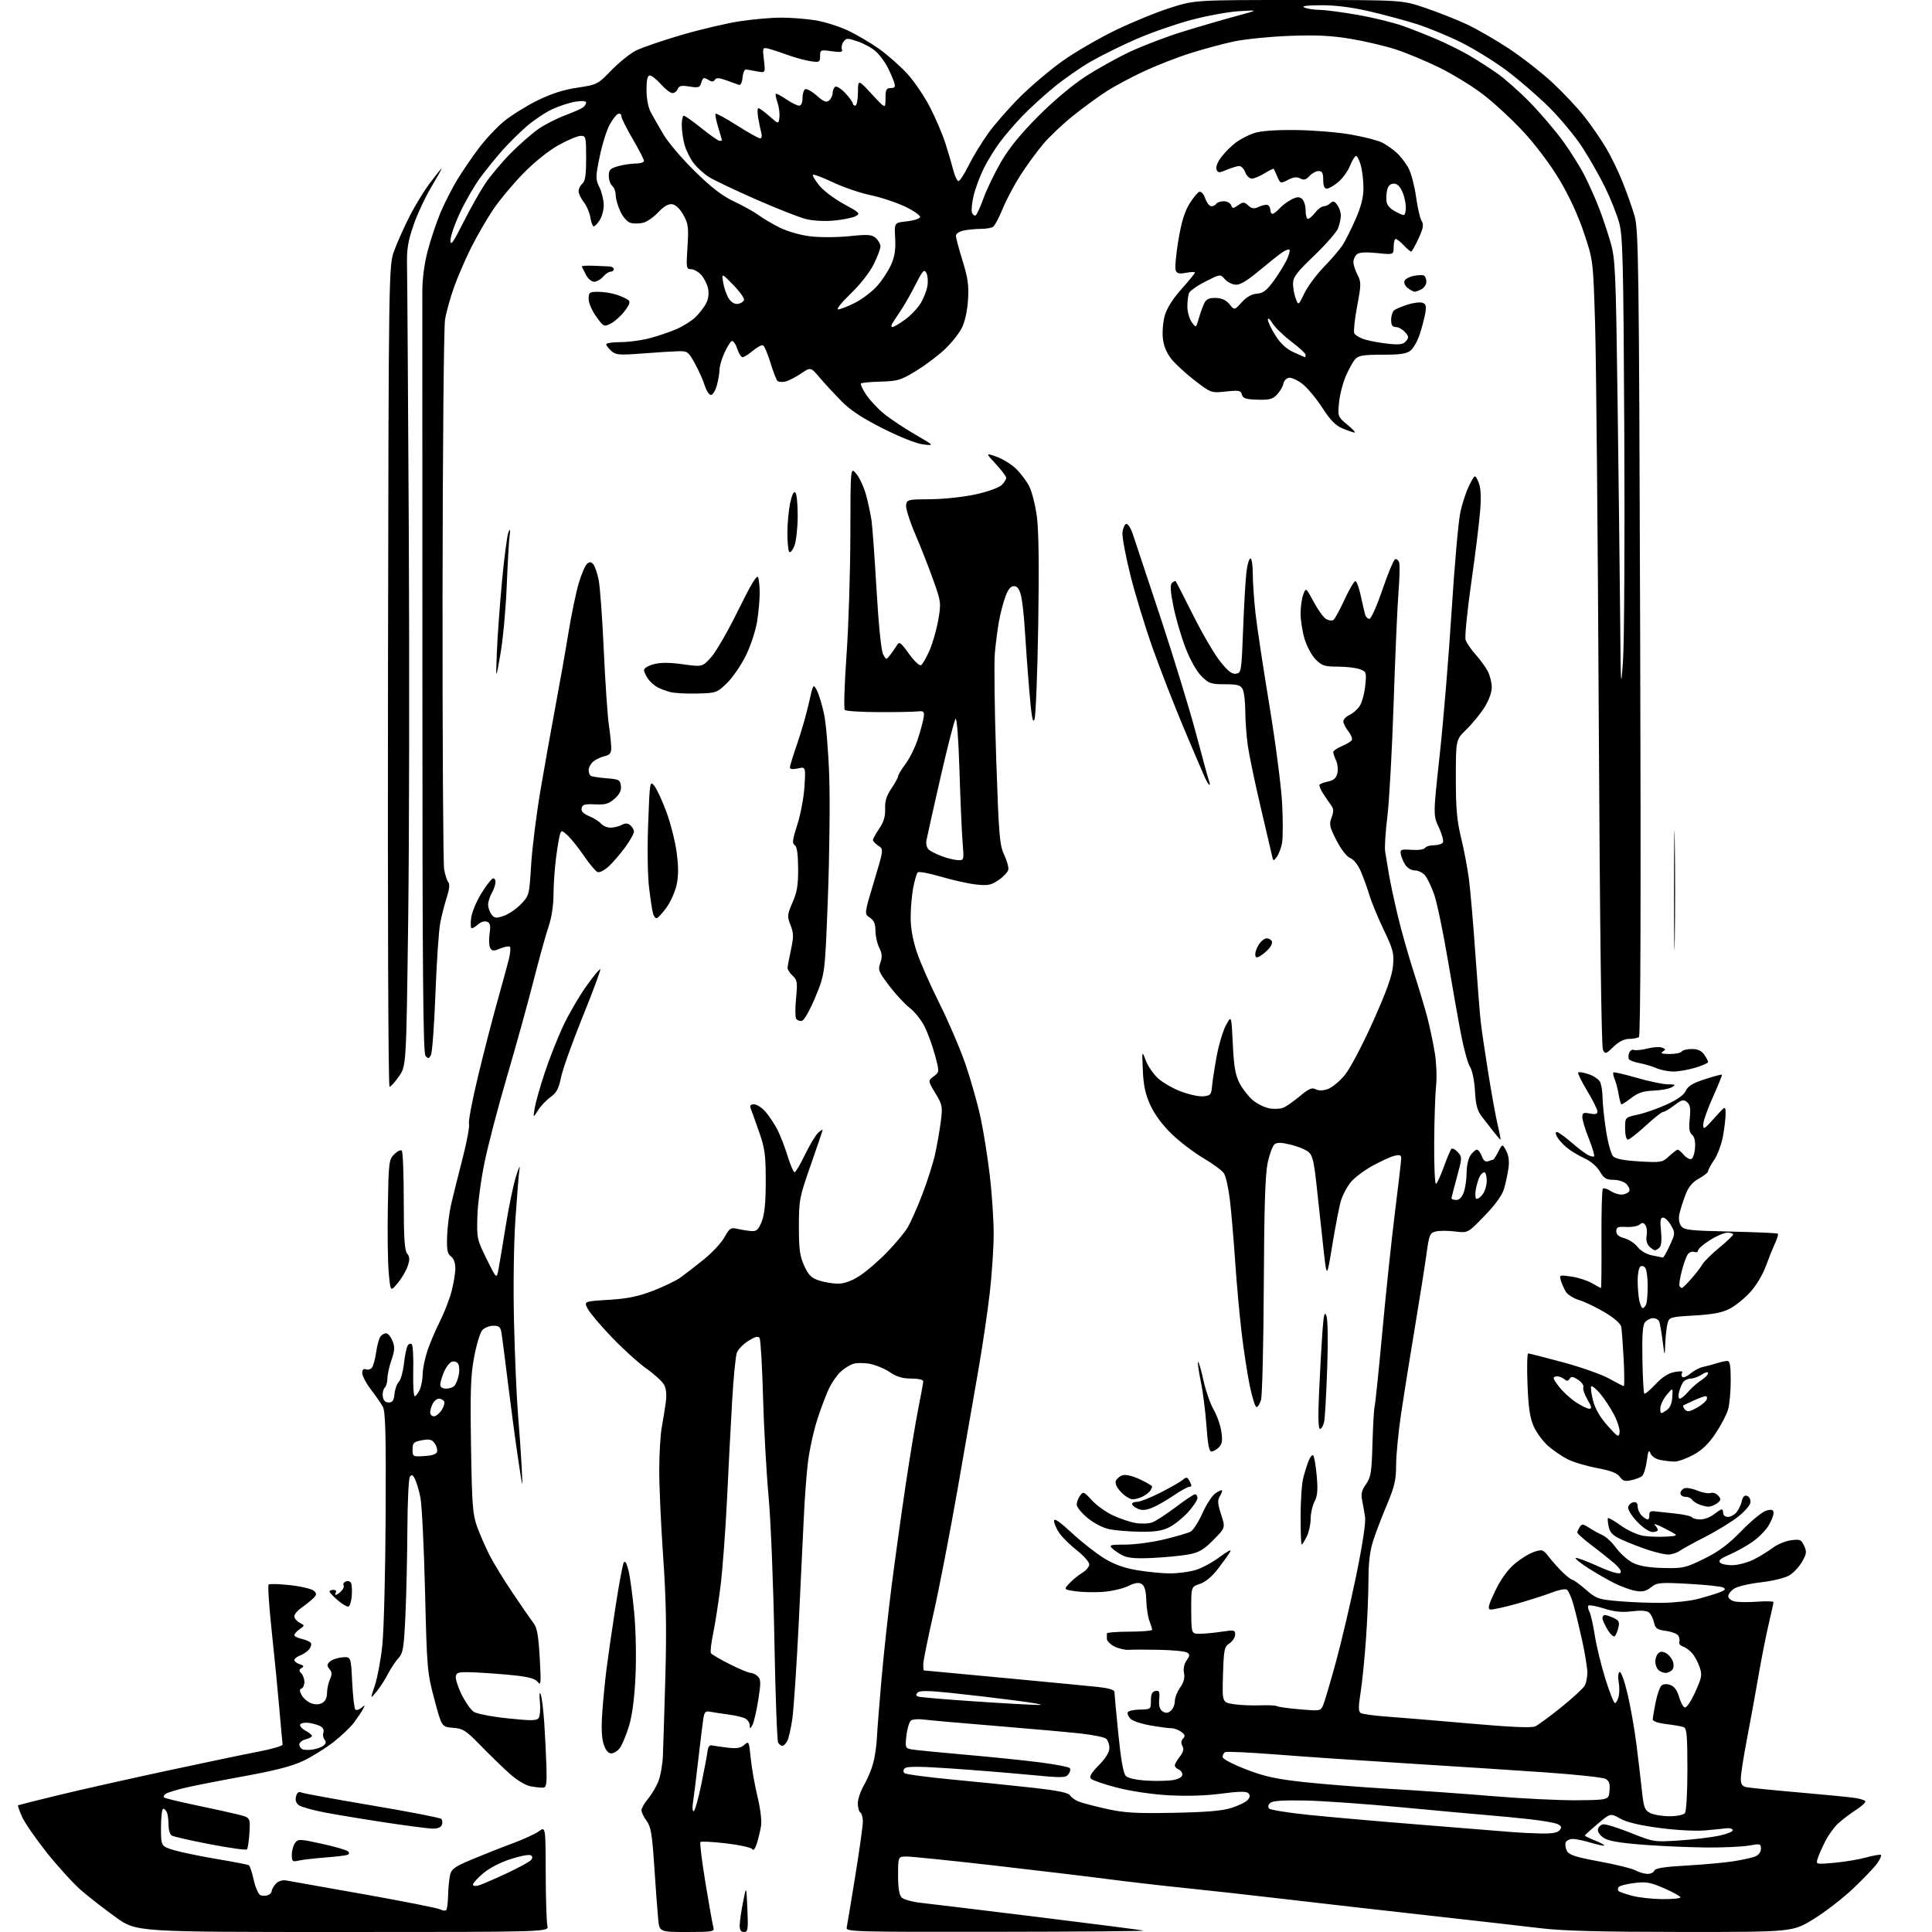 <?xml version="1.0" encoding="UTF-8" standalone="no"?>
<svg 
  version="1.1" 
  xmlns="http://www.w3.org/2000/svg" 
  xmlns:xlink="http://www.w3.org/1999/xlink" 
  xmlns:svg="http://www.w3.org/2000/svg"
  xmlns:rdf="http://www.w3.org/1999/02/22-rdf-syntax-ns#"
  xmlns:cc="http://creativecommons.org/ns#"
  xmlns:dc="http://purl.org/dc/elements/1.1/"
  viewBox="0 0 768 768"
  width="768"
  height="768"
>
<style>svg {background-color: white; }</style>"
<path stroke="none" fill="black" fill-rule="evenodd" d="M136.22,768.00C54.23,768.00 54.23,768.00 46.18,762.24C41.75,759.08 35.56,754.28 32.44,751.58C29.31,748.88 23.14,742.13 18.71,736.59C14.29,731.04 9.81,724.55 8.75,722.17C7.70,719.78 6.98,717.74 7.17,717.63C7.35,717.52 14.25,715.78 22.50,713.77C30.75,711.76 50.10,707.40 65.50,704.08C80.90,700.77 97.78,697.24 103.00,696.25C108.22,695.25 112.43,694.00 112.34,693.47C112.26,692.94 111.66,686.42 111.02,679.00C110.38,671.58 109.01,657.63 107.97,648.01C106.94,638.38 106.41,630.23 106.79,629.88C107.18,629.53 111.09,629.65 115.48,630.14C119.87,630.64 124.08,631.66 124.84,632.41C126.01,633.58 125.91,634.07 124.20,635.64C123.10,636.66 121.02,638.31 119.60,639.30C118.17,640.28 117.00,641.73 117.00,642.51C117.00,643.29 117.94,644.43 119.10,645.05C121.20,646.17 121.20,646.17 119.10,647.64C117.94,648.45 117.00,649.50 117.00,649.98C117.00,650.45 118.34,651.14 119.99,651.50C121.63,651.86 123.25,652.59 123.57,653.12C123.90,653.65 123.59,654.79 122.88,655.65C122.16,656.51 120.55,657.60 119.29,658.08C118.03,658.56 117.00,659.38 117.00,659.91C117.00,660.43 117.96,661.17 119.13,661.54C120.79,662.07 120.96,662.41 119.89,663.07C118.80,663.74 118.77,664.17 119.76,665.16C120.44,665.84 121.00,667.40 121.00,668.62C121.00,669.84 120.49,671.00 119.86,671.21C119.01,671.50 119.02,672.18 119.92,673.85C120.58,675.08 122.25,676.52 123.63,677.05C125.26,677.67 126.80,677.64 128.07,676.96C129.30,676.30 130.00,674.87 130.00,673.01C130.00,671.41 130.52,668.96 131.15,667.58C132.04,665.62 132.00,664.71 130.98,663.48C129.90,662.17 129.91,661.66 131.09,660.53C131.86,659.78 134.07,659.01 136.00,658.83C139.50,658.50 139.50,658.50 140.00,668.67C140.28,674.26 140.83,679.16 141.23,679.56C141.63,679.96 142.71,679.66 143.64,678.89C145.16,677.64 145.22,677.70 144.24,679.50C143.64,680.60 142.03,682.99 140.67,684.81C139.31,686.63 135.63,690.11 132.49,692.55C129.35,694.99 124.02,698.31 120.64,699.93C116.28,702.03 109.57,703.78 97.50,705.98C88.15,707.68 77.56,709.75 73.97,710.59C70.38,711.42 66.80,712.51 66.00,713.00C65.21,713.49 64.83,714.16 65.16,714.49C65.49,714.82 71.10,716.20 77.63,717.55C84.16,718.91 91.75,720.57 94.50,721.26C99.50,722.51 99.50,722.51 99.16,728.50C98.97,731.80 98.52,734.80 98.16,735.16C97.79,735.52 91.20,734.60 83.49,733.12C75.78,731.63 68.92,730.07 68.24,729.65C67.56,729.23 67.00,727.37 67.00,725.52C67.00,723.68 66.73,721.45 66.39,720.58C66.06,719.71 65.38,719.00 64.89,719.00C64.40,719.00 64.00,722.36 64.00,726.46C64.00,733.92 64.00,733.92 69.21,735.47C72.07,736.32 79.77,737.91 86.31,739.01C92.85,740.11 98.53,741.21 98.93,741.46C99.33,741.71 100.21,744.37 100.88,747.37C101.55,750.37 102.76,753.08 103.55,753.38C104.35,753.69 105.67,753.68 106.50,753.36C107.33,753.05 108.00,752.31 108.00,751.72C108.00,751.14 108.73,749.86 109.61,748.88C110.65,747.73 112.16,747.25 113.86,747.53C115.31,747.77 129.29,750.25 144.91,753.04C160.54,755.82 174.09,758.51 175.03,759.02C175.97,759.52 177.02,759.65 177.37,759.30C177.72,758.95 178.05,756.38 178.12,753.58C178.18,750.79 178.52,747.17 178.87,745.53C179.43,742.95 180.54,742.13 187.50,739.19C191.90,737.34 199.10,734.49 203.50,732.87C207.90,731.25 212.71,729.05 214.19,727.98C216.87,726.03 216.87,726.03 216.93,744.55C216.95,754.73 217.26,764.17 217.60,765.53C218.22,768.00 218.22,768.00 136.22,768.00zM273.14,768.00C262.14,768.00 262.14,768.00 261.63,762.75C261.34,759.86 260.65,750.55 260.09,742.05C259.24,729.08 258.75,726.15 257.04,723.84C255.92,722.32 255.00,720.42 255.00,719.62C255.00,718.81 256.13,716.81 257.51,715.17C258.90,713.52 260.75,710.45 261.63,708.34C262.52,706.23 263.36,701.58 263.51,698.00C263.66,694.42 264.10,680.25 264.49,666.50C265.02,647.66 264.80,635.84 263.60,618.55C262.72,605.93 262.03,590.40 262.06,584.05C262.09,577.70 262.53,570.25 263.04,567.50C263.54,564.75 264.26,560.34 264.62,557.70C265.07,554.52 264.86,552.10 264.00,550.50C263.29,549.17 260.18,546.31 257.09,544.14C254.00,541.97 247.80,536.38 243.32,531.71C238.83,527.04 234.47,521.89 233.63,520.26C232.10,517.30 232.10,517.30 241.96,516.70C249.53,516.23 253.64,515.39 259.66,513.07C263.97,511.41 268.90,509.02 270.60,507.77C272.31,506.52 276.40,503.35 279.69,500.72C282.98,498.09 286.70,494.11 287.95,491.87C290.08,488.09 290.47,487.85 293.37,488.53C295.09,488.93 297.57,489.31 298.89,489.38C300.79,489.48 301.59,488.69 302.83,485.50C303.93,482.67 304.39,477.98 304.39,469.50C304.39,459.13 304.04,456.48 301.77,450.00C300.33,445.88 298.85,441.71 298.47,440.75C297.96,439.44 298.29,439.00 299.80,439.00C300.91,439.00 303.01,440.41 304.46,442.13C305.91,443.86 308.00,447.03 309.10,449.19C310.20,451.35 312.00,456.02 313.09,459.56C314.19,463.10 315.43,466.00 315.85,466.00C316.27,466.00 318.15,462.83 320.02,458.96C321.89,455.10 324.23,451.20 325.21,450.31C326.19,449.42 327.00,448.91 327.00,449.17C327.00,449.44 324.88,455.70 322.29,463.08C317.79,475.93 317.58,476.97 317.57,487.50C317.57,496.58 317.93,499.31 319.68,503.14C321.38,506.88 322.52,508.02 325.57,509.02C327.65,509.71 331.05,510.27 333.13,510.27C335.64,510.27 338.50,509.24 341.70,507.18C344.34,505.48 349.24,501.26 352.60,497.80C355.95,494.33 359.65,489.90 360.82,487.93C361.98,485.97 364.57,480.14 366.56,474.97C368.56,469.80 370.85,462.63 371.66,459.04C372.46,455.44 373.50,449.57 373.96,446.00C374.75,439.84 374.64,439.24 371.82,434.56C368.85,429.62 368.85,429.62 371.15,427.88C373.46,426.15 373.46,426.15 371.66,419.41C370.67,415.70 368.80,410.57 367.50,408.01C366.20,405.44 363.57,402.15 361.65,400.68C359.73,399.22 356.07,395.27 353.51,391.91C349.23,386.28 348.95,385.57 349.94,382.76C350.76,380.39 350.66,379.03 349.50,376.70C348.67,375.05 348.00,372.02 348.00,369.97C348.00,367.23 347.41,365.85 345.77,364.77C343.55,363.29 343.55,363.29 347.42,350.45C351.29,337.60 351.29,337.60 349.14,336.18C347.96,335.40 347.00,334.38 347.00,333.92C347.00,333.46 348.13,331.43 349.50,329.40C351.30,326.76 351.96,324.53 351.85,321.53C351.73,318.48 352.40,316.30 354.34,313.44C355.81,311.29 357.01,309.08 357.03,308.52C357.04,307.96 358.38,305.76 359.99,303.63C361.60,301.49 363.81,296.99 364.90,293.63C366.00,290.26 367.03,286.38 367.19,285.00C367.47,282.76 367.18,282.53 364.50,282.82C362.85,282.99 355.91,283.11 349.07,283.08C342.23,283.06 336.27,282.67 335.83,282.23C335.38,281.78 335.68,271.98 336.50,260.46C337.32,248.93 338.00,227.35 338.03,212.50C338.07,185.50 338.07,185.50 340.45,188.41C341.75,190.00 343.50,193.83 344.32,196.91C345.14,199.98 346.10,204.53 346.46,207.00C346.81,209.47 347.71,221.91 348.45,234.63C349.26,248.50 350.30,258.69 351.04,260.07C352.27,262.38 352.27,262.38 353.89,260.31C354.77,259.17 355.97,257.44 356.55,256.47C357.47,254.91 358.04,255.32 361.33,259.89C363.44,262.84 365.53,264.79 366.14,264.41C366.74,264.05 368.24,261.44 369.48,258.62C370.72,255.80 372.29,250.35 372.96,246.50C374.15,239.68 374.09,239.26 370.99,230.56C369.24,225.64 366.02,217.44 363.83,212.34C361.64,207.24 360.00,202.04 360.18,200.78C360.49,198.59 360.89,198.50 370.00,198.44C375.36,198.40 383.18,197.55 387.93,196.50C392.61,195.47 397.18,193.82 398.18,192.82C399.18,191.82 400.00,190.54 400.00,189.98C400.00,189.42 398.14,186.94 395.87,184.48C391.74,180.00 391.74,180.00 396.12,181.54C398.52,182.39 402.00,184.53 403.83,186.29C405.67,188.06 408.05,191.19 409.11,193.25C410.17,195.32 411.55,200.72 412.16,205.25C412.91,210.77 413.09,225.09 412.71,248.50C412.40,267.75 411.73,284.59 411.23,285.93C410.55,287.76 410.04,285.03 409.19,274.93C408.56,267.54 407.77,256.77 407.43,251.00C407.10,245.22 406.39,238.81 405.87,236.75C405.20,234.08 404.38,233.00 403.04,233.00C401.74,233.00 400.69,234.30 399.63,237.25C398.78,239.59 397.64,243.97 397.10,247.00C396.56,250.03 395.82,255.70 395.47,259.60C395.12,263.51 395.35,282.19 395.99,301.10C397.03,332.01 397.35,335.93 399.15,339.73C400.25,342.05 401.01,344.74 400.82,345.69C400.64,346.65 398.91,348.50 396.99,349.81C393.99,351.86 392.73,352.11 388.00,351.60C384.98,351.27 378.70,349.88 374.05,348.50C369.40,347.12 365.25,346.35 364.82,346.78C364.38,347.22 363.57,349.98 363.01,352.92C362.46,355.86 362.00,361.17 362.00,364.71C362.00,368.92 362.86,373.72 364.49,378.57C365.86,382.66 369.90,391.82 373.47,398.93C377.03,406.04 381.70,416.95 383.84,423.18C385.98,429.41 388.68,439.00 389.85,444.50C391.02,450.00 392.65,460.35 393.49,467.49C394.32,474.64 395.00,484.99 395.00,490.49C395.00,496.00 394.29,506.57 393.44,514.00C392.58,521.42 390.59,534.92 389.02,544.00C387.46,553.08 383.66,574.84 380.59,592.36C377.51,609.89 373.20,632.11 371.00,641.75C368.80,651.38 367.00,660.33 367.00,661.63C367.00,662.93 367.11,664.01 367.25,664.02C367.39,664.03 381.45,665.35 398.50,666.95C415.55,668.55 432.54,670.18 436.25,670.57C440.51,671.02 443.00,671.73 443.00,672.50C443.00,673.17 443.69,680.65 444.54,689.11C445.59,699.56 446.55,704.97 447.54,705.97C448.46,706.88 451.64,707.58 456.00,707.83C459.84,708.05 464.57,707.93 466.49,707.57C468.63,707.17 470.00,706.33 470.00,705.42C470.00,704.61 469.32,703.68 468.50,703.36C467.68,703.05 467.00,702.34 467.00,701.80C467.00,701.26 467.89,699.68 468.98,698.30C470.41,696.48 470.70,695.30 470.02,694.05C469.40,692.89 469.50,691.90 470.30,691.09C471.24,690.13 471.07,689.55 469.56,688.43C468.49,687.64 466.73,687.00 465.64,687.00C464.55,687.00 460.80,686.50 457.29,685.89C453.79,685.28 450.25,684.10 449.42,683.27C448.59,682.45 448.07,681.29 448.26,680.71C448.46,680.13 450.61,679.62 453.06,679.58C457.45,679.50 457.50,679.46 457.50,676.02C457.50,673.47 457.98,672.45 459.30,672.19C460.82,671.89 461.06,672.42 460.80,675.53C460.59,678.13 461.00,679.55 462.17,680.31C463.39,681.10 464.25,681.04 465.42,680.07C466.29,679.35 467.00,677.64 467.00,676.28C467.00,674.92 467.95,672.47 469.11,670.84C470.57,668.80 471.05,667.00 470.67,665.08C470.32,663.35 470.71,661.43 471.69,660.04C473.01,658.14 473.05,657.64 471.88,656.91C471.12,656.42 466.23,655.94 461.00,655.83C455.77,655.72 450.25,655.72 448.72,655.83C447.19,655.93 444.60,655.33 442.97,654.48C441.33,653.64 440.00,652.29 440.00,651.47C440.00,650.66 440.00,649.69 440.00,649.32C440.00,648.94 444.05,648.62 449.00,648.61C453.95,648.59 458.00,648.25 458.00,647.86C458.00,647.46 457.51,645.86 456.91,644.32C456.31,642.77 455.75,639.07 455.66,636.11C455.55,632.34 455.01,630.41 453.87,629.69C452.67,628.94 451.20,629.16 448.37,630.52C446.24,631.55 441.69,632.58 438.26,632.81C434.83,633.04 429.95,632.92 427.41,632.54C422.80,631.85 422.80,631.85 425.15,629.34C426.44,627.96 428.74,626.09 430.25,625.20C431.76,624.30 433.00,622.80 433.00,621.86C433.00,620.92 430.80,618.43 428.12,616.32C425.43,614.22 422.28,611.12 421.12,609.44C419.95,607.75 419.00,605.57 419.00,604.59C419.00,603.34 421.09,604.75 426.13,609.41C430.05,613.04 435.83,617.57 438.98,619.49C442.97,621.91 446.94,623.34 452.10,624.19C456.17,624.87 461.98,625.44 465.00,625.45C468.02,625.47 472.57,624.88 475.10,624.15C477.63,623.42 482.04,621.05 484.90,618.89C487.75,616.73 489.64,615.76 489.09,616.73C488.55,617.70 486.37,620.75 484.26,623.50C481.80,626.72 479.19,628.90 476.96,629.63C473.50,630.77 473.50,630.77 473.54,640.13C473.59,649.50 473.59,649.50 477.04,649.45C478.94,649.43 482.86,649.05 485.75,648.61C490.58,647.88 491.00,647.97 491.00,649.78C491.00,650.87 489.99,652.43 488.75,653.25C486.68,654.62 486.47,655.63 486.16,665.74C485.83,676.75 485.83,676.75 490.46,677.44C493.01,677.82 497.70,678.03 500.87,677.90C504.05,677.77 507.07,677.92 507.58,678.22C508.08,678.52 512.20,679.10 516.73,679.49C524.72,680.18 524.98,680.14 525.97,677.85C526.52,676.56 528.77,668.98 530.96,661.00C533.15,653.02 536.79,637.52 539.06,626.54C541.59,614.27 542.97,605.22 542.64,603.04C542.35,601.09 541.82,598.06 541.45,596.30C540.95,593.87 541.32,592.36 543.00,590.00C544.95,587.25 545.26,585.36 545.58,573.81C545.79,566.61 546.17,560.00 546.43,559.11C546.70,558.22 548.07,544.90 549.49,529.50C550.90,514.10 553.17,492.64 554.53,481.81C555.89,470.98 557.00,461.37 557.00,460.45C557.00,459.13 556.42,458.93 554.25,459.46C552.74,459.83 548.70,461.70 545.27,463.60C541.85,465.51 537.97,468.52 536.65,470.29C535.33,472.05 533.74,475.10 533.11,477.05C532.49,479.00 530.96,486.82 529.70,494.43C527.43,508.27 527.43,508.27 526.15,496.89C525.45,490.62 524.25,479.65 523.50,472.51C522.35,461.63 521.79,459.25 520.08,457.86C518.95,456.95 515.77,455.66 513.00,455.00C509.26,454.10 507.61,454.08 506.61,454.91C505.86,455.53 504.65,458.84 503.91,462.27C502.94,466.82 502.52,479.94 502.38,511.00C502.26,534.38 501.77,554.85 501.27,556.50C500.77,558.15 499.94,559.42 499.43,559.31C498.92,559.21 497.73,555.38 496.79,550.81C495.85,546.24 494.41,536.88 493.59,530.00C492.76,523.12 491.60,510.30 491.00,501.50C490.40,492.70 489.46,481.68 488.90,477.00C488.35,472.32 487.29,467.57 486.55,466.44C485.81,465.31 482.17,462.61 478.46,460.44C474.75,458.27 469.07,453.96 465.85,450.85C462.12,447.26 459.01,443.08 457.31,439.37C455.30,434.99 454.56,431.55 454.29,425.52C453.94,417.50 453.94,417.50 455.43,421.50C456.25,423.70 458.44,426.90 460.30,428.62C462.16,430.33 466.31,432.72 469.52,433.92C472.72,435.12 476.73,435.97 478.42,435.80C481.15,435.53 481.53,435.10 481.78,432.00C481.94,430.07 482.76,424.71 483.60,420.09C484.44,415.46 486.11,409.84 487.31,407.59C489.50,403.50 489.50,403.50 490.06,415.00C490.50,424.06 491.07,427.37 492.76,430.62C493.95,432.89 496.30,435.91 497.99,437.33C499.68,438.76 502.66,440.22 504.61,440.59C506.56,440.95 509.13,440.80 510.33,440.26C511.52,439.71 514.45,437.64 516.83,435.64C520.26,432.78 521.55,432.22 522.98,432.99C524.18,433.63 525.84,433.60 527.84,432.90C529.52,432.32 532.56,429.81 534.60,427.32C536.68,424.78 541.57,415.50 545.77,406.15C551.17,394.09 553.37,387.97 553.74,383.94C554.19,378.94 553.82,377.51 550.03,369.55C547.71,364.69 545.16,358.52 544.36,355.83C543.56,353.15 542.04,348.93 540.98,346.46C539.84,343.79 538.13,341.62 536.75,341.10C535.37,340.57 533.19,337.78 531.30,334.13C528.52,328.73 528.29,327.68 529.31,324.99C530.19,322.65 530.17,321.55 529.21,320.22C528.53,319.28 527.10,317.18 526.04,315.57C524.97,313.96 524.30,312.33 524.53,311.95C524.77,311.57 526.31,310.99 527.95,310.66C530.10,310.23 531.13,309.32 531.60,307.46C531.96,306.02 531.75,303.74 531.13,302.38C530.51,301.02 530.00,299.48 530.00,298.97C530.00,298.45 531.52,297.39 533.38,296.62C535.24,295.84 537.03,294.76 537.36,294.22C537.70,293.68 537.08,292.10 535.99,290.71C534.89,289.32 534.00,287.54 534.00,286.75C534.00,285.97 535.10,284.82 536.45,284.21C537.79,283.59 539.62,281.98 540.51,280.62C541.40,279.27 542.39,275.66 542.70,272.60C543.25,267.27 543.17,267.01 540.57,266.03C539.09,265.46 535.16,265.00 531.86,265.00C526.59,265.00 525.50,264.65 523.01,262.16C521.45,260.61 519.46,256.92 518.59,253.98C517.71,251.04 517.00,246.50 517.00,243.88C517.00,241.27 517.48,237.87 518.07,236.33C519.13,233.52 519.13,233.52 522.25,239.32C523.96,242.51 526.19,245.56 527.20,246.11C528.21,246.65 529.48,246.82 530.02,246.49C530.55,246.16 532.54,242.54 534.43,238.44C536.32,234.35 538.28,231.00 538.78,231.00C539.27,231.00 540.24,233.59 540.91,236.75C541.59,239.91 542.37,243.29 542.64,244.25C542.91,245.21 543.69,246.00 544.36,246.00C545.04,246.00 547.38,240.75 549.56,234.33C551.74,227.91 554.02,222.49 554.63,222.29C555.24,222.09 555.96,222.74 556.22,223.75C556.49,224.75 556.35,230.06 555.91,235.54C555.48,241.02 554.61,260.80 553.99,279.50C553.37,298.20 552.25,318.45 551.51,324.50C550.76,330.55 550.36,336.85 550.62,338.50C550.87,340.15 551.55,344.20 552.11,347.50C552.67,350.80 554.25,358.20 555.62,363.95C556.99,369.70 559.85,379.83 561.99,386.45C564.13,393.08 566.62,401.43 567.53,405.00C568.44,408.57 569.71,414.65 570.35,418.50C570.99,422.36 571.23,428.19 570.87,431.50C570.51,434.80 570.17,445.06 570.11,454.31C570.05,463.55 570.38,470.88 570.85,470.59C571.32,470.30 572.72,467.24 573.97,463.78C575.21,460.33 576.54,457.15 576.93,456.73C577.33,456.30 578.47,456.86 579.48,457.98C581.26,459.94 581.25,460.23 579.16,467.87C577.97,472.20 577.00,476.02 577.00,476.37C577.00,476.72 577.86,477.00 578.90,477.00C580.14,477.00 581.19,475.89 581.90,473.85C582.51,472.12 583.00,468.62 583.00,466.07C583.00,463.50 583.69,460.46 584.56,459.22C585.41,458.00 586.55,457.00 587.08,457.00C587.61,457.00 588.49,458.17 589.04,459.60C589.71,461.38 590.52,462.01 591.60,461.60C592.46,461.27 593.34,461.00 593.56,461.00C593.77,461.00 594.69,459.57 595.60,457.81C597.25,454.62 597.25,454.62 598.74,457.47C599.73,459.35 600.03,461.70 599.64,464.41C599.31,466.66 598.54,470.28 597.92,472.45C597.17,475.08 594.56,478.72 590.15,483.29C583.51,490.17 583.51,490.17 578.40,489.53C575.58,489.18 572.13,489.18 570.73,489.53C568.37,490.12 568.09,490.81 567.00,498.84C566.34,503.60 564.27,516.73 562.38,528.00C560.50,539.27 558.07,554.49 556.98,561.80C555.89,569.12 554.99,578.35 554.98,582.30C554.97,588.29 554.36,590.93 551.38,598.00C549.41,602.67 546.94,609.13 545.90,612.34C544.57,616.42 544.00,621.09 543.99,627.84C543.99,633.15 543.54,643.80 543.00,651.50C542.46,659.20 541.49,668.81 540.85,672.85C539.94,678.63 539.96,680.36 540.93,680.96C541.62,681.38 546.30,682.02 551.34,682.38C556.38,682.74 571.23,683.98 584.35,685.13C601.04,686.60 608.84,686.93 610.35,686.23C611.53,685.67 616.21,682.22 620.74,678.56C625.27,674.90 629.43,671.06 629.99,670.02C630.55,668.98 630.99,666.64 630.99,664.82C630.98,662.99 630.09,657.45 629.01,652.50C627.93,647.55 626.37,641.05 625.53,638.06C624.70,635.07 623.48,632.30 622.83,631.90C622.18,631.50 619.48,632.02 616.83,633.07C614.18,634.11 607.90,636.12 602.88,637.53C597.86,638.94 593.13,639.96 592.36,639.80C591.29,639.57 591.77,637.81 594.35,632.44C596.53,627.89 599.26,624.07 602.02,621.72C604.37,619.71 607.86,617.54 609.78,616.91C613.11,615.81 613.37,615.91 615.88,619.11C617.32,620.95 619.80,623.70 621.40,625.23C622.99,626.75 624.65,628.00 625.09,628.00C625.52,628.00 627.89,629.74 630.36,631.87C634.59,635.54 635.32,635.79 643.67,636.51C648.52,636.93 656.33,637.22 661.00,637.15C665.67,637.09 671.98,636.39 675.00,635.59C678.02,634.80 681.85,633.63 683.50,633.00C685.82,632.12 686.16,631.68 685.00,631.06C684.17,630.62 677.96,629.97 671.20,629.60C659.76,628.98 658.71,629.08 656.29,630.99C654.28,632.57 652.88,632.89 650.09,632.38C648.12,632.02 644.35,630.65 641.72,629.33C639.09,628.01 634.44,625.34 631.38,623.38C628.33,621.43 626.06,619.60 626.34,619.33C626.62,619.05 630.53,620.48 635.02,622.51C640.16,624.83 643.55,625.85 644.14,625.26C644.74,624.66 643.68,623.11 641.29,621.09C639.21,619.33 635.14,616.09 632.25,613.92C629.36,611.74 627.01,609.63 627.02,609.23C627.02,608.83 627.46,607.83 627.98,607.00C628.81,605.69 629.28,605.73 631.72,607.32C633.25,608.32 635.62,609.63 637.00,610.23C638.38,610.82 640.86,613.15 642.51,615.41C644.17,617.66 647.18,620.31 649.20,621.30C651.70,622.53 655.54,623.17 661.19,623.30C668.99,623.49 669.98,623.27 677.35,619.66C683.27,616.76 686.95,614.01 692.35,608.47C696.34,604.36 700.71,600.83 702.25,600.45C704.45,599.92 705.00,600.13 705.00,601.52C705.00,602.48 704.06,604.79 702.91,606.65C701.76,608.51 698.86,611.38 696.46,613.03C694.06,614.68 689.98,616.94 687.38,618.05C683.88,619.55 682.96,620.36 683.80,621.20C684.42,621.82 686.76,622.26 688.99,622.17C691.23,622.08 694.96,621.04 697.28,619.86C699.60,618.68 702.95,616.61 704.71,615.27C706.48,613.92 709.73,612.58 711.93,612.28C715.55,611.80 716.04,612.00 717.18,614.49C718.26,616.86 718.14,617.72 716.33,620.86C715.18,622.86 712.88,625.30 711.22,626.28C709.56,627.26 704.50,628.49 699.97,629.00C695.44,629.52 690.67,630.64 689.37,631.49C688.07,632.35 687.00,633.70 687.00,634.50C687.00,635.31 688.10,636.24 689.44,636.57C690.78,636.91 694.83,636.97 698.44,636.70C702.05,636.44 705.00,636.51 704.99,636.86C704.99,637.21 704.14,641.10 703.10,645.50C702.06,649.90 700.24,659.12 699.05,666.00C697.87,672.88 695.80,684.24 694.45,691.26C693.10,698.27 692.00,705.35 692.00,706.99C692.00,709.27 692.53,710.07 694.25,710.43C695.49,710.69 704.83,711.63 715.00,712.51C725.17,713.39 735.20,714.37 737.27,714.69C739.35,715.00 741.25,715.60 741.51,716.01C741.76,716.42 740.06,717.99 737.73,719.50C735.41,721.01 732.22,723.43 730.66,724.88C729.09,726.32 726.79,729.52 725.54,732.00C724.28,734.48 722.94,737.54 722.54,738.82C721.82,741.14 721.82,741.14 729.16,740.49C733.20,740.13 738.91,739.17 741.86,738.36C744.80,737.55 747.44,737.11 747.72,737.38C747.99,737.66 747.30,739.17 746.18,740.75C745.06,742.32 740.80,746.79 736.71,750.67C732.63,754.55 725.53,760.03 720.94,762.86C712.58,768.00 712.58,768.00 668.54,767.98C636.42,767.96 621.25,767.57 612.50,766.51C605.90,765.72 586.10,763.46 568.50,761.50C550.90,759.55 525.25,756.62 511.50,755.01C497.75,753.39 479.52,751.37 471.00,750.51C462.48,749.65 448.75,748.06 440.50,746.99C432.25,745.91 411.65,743.45 394.73,741.51C377.80,739.58 362.39,738.00 360.48,738.00C357.00,738.00 357.00,738.00 357.00,745.43C357.00,750.55 357.45,753.30 358.43,754.29C359.22,755.08 362.71,756.04 366.18,756.42C369.66,756.80 390.73,759.35 413.00,762.09C435.27,764.83 453.95,767.24 454.50,767.45C455.05,767.67 428.65,767.88 395.84,767.92C339.53,768.00 336.21,767.90 336.57,766.25C336.78,765.29 338.31,756.08 339.97,745.79C341.64,735.50 343.00,725.74 343.00,724.10C343.00,722.46 342.55,720.84 342.00,720.50C341.45,720.16 341.00,718.53 341.00,716.87C341.00,715.21 342.09,711.98 343.42,709.68C344.75,707.38 346.40,703.48 347.08,701.00C347.76,698.52 348.44,694.02 348.57,691.00C348.71,687.98 349.54,677.40 350.41,667.50C351.28,657.60 353.09,640.95 354.42,630.50C355.76,620.05 358.26,602.05 359.98,590.50C361.70,578.95 363.99,565.15 365.05,559.84C366.12,554.53 367.00,549.69 367.00,549.09C367.00,548.46 365.01,548.00 362.23,548.00C358.78,548.00 356.44,547.30 353.74,545.47C351.70,544.08 348.07,542.58 345.69,542.13C343.29,541.69 340.27,541.73 338.93,542.22C337.59,542.72 335.44,544.11 334.15,545.31C332.86,546.51 330.91,549.25 329.82,551.38C328.72,553.51 326.56,559.14 325.01,563.88C323.46,568.62 321.72,576.55 321.14,581.50C320.56,586.45 319.84,596.12 319.54,603.00C319.23,609.88 318.30,629.23 317.47,646.00C316.63,662.77 315.50,679.59 314.95,683.37C314.40,687.14 313.49,691.08 312.94,692.12C312.38,693.15 311.52,694.00 311.02,694.00C310.53,694.00 309.76,693.44 309.33,692.75C308.90,692.06 308.23,673.73 307.83,652.00C307.44,630.26 306.41,604.63 305.53,595.00C304.65,585.38 303.66,567.52 303.32,555.32C302.98,543.12 302.37,532.59 301.95,531.92C301.40,531.03 300.25,531.30 297.53,532.98C295.51,534.23 293.44,536.35 292.93,537.70C292.41,539.04 291.57,547.65 291.04,556.82C290.51,565.99 289.59,583.62 289.00,596.00C288.40,608.38 287.24,623.90 286.42,630.50C285.59,637.10 284.27,645.60 283.48,649.39C282.70,653.17 282.30,656.67 282.60,657.16C282.90,657.65 286.25,659.61 290.05,661.52C293.84,663.44 297.60,665.00 298.40,665.00C299.20,665.00 300.49,665.64 301.27,666.41C302.47,667.61 302.49,669.05 301.40,675.90C300.69,680.34 299.65,684.76 299.09,685.74C298.14,687.37 298.06,687.37 298.03,685.79C298.01,684.84 297.21,683.65 296.25,683.13C295.29,682.62 292.25,681.90 289.50,681.54C286.75,681.18 283.51,680.69 282.30,680.44C280.45,680.06 280.01,680.52 279.58,683.24C279.30,685.03 278.37,692.58 277.52,700.00C276.67,707.42 275.73,714.96 275.44,716.75C275.15,718.54 275.28,720.00 275.74,720.00C276.20,720.00 277.57,715.16 278.79,709.25C280.01,703.34 281.13,697.38 281.28,696.00C281.45,694.42 282.08,693.62 282.99,693.82C283.79,694.00 286.60,694.40 289.23,694.71C292.90,695.15 294.47,694.89 295.88,693.61C297.66,691.99 297.76,692.19 298.42,698.87C298.79,702.68 300.00,709.56 301.11,714.15C302.31,719.17 302.87,723.90 302.50,726.00C302.17,727.92 301.42,731.02 300.83,732.87C300.18,734.94 299.49,735.79 299.04,735.07C298.64,734.42 293.98,733.39 288.67,732.77C283.37,732.15 278.76,731.90 278.44,732.23C278.12,732.55 279.02,739.94 280.46,748.66C281.89,757.37 283.31,765.29 283.60,766.25C284.09,767.84 283.15,768.00 273.14,768.00zM295.75,768.00C294.50,768.00 294.01,767.22 294.05,765.25C294.07,763.74 294.68,759.58 295.39,756.00C296.68,749.50 296.68,749.50 297.09,758.75C297.46,767.05 297.32,768.00 295.75,768.00zM660.75,754.93C664.74,754.97 668.00,754.65 668.00,754.22C668.00,753.79 665.10,752.18 661.57,750.64C656.00,748.22 654.38,747.93 649.55,748.54C646.48,748.92 643.71,749.66 643.39,750.18C643.06,750.71 643.06,751.40 643.38,751.72C643.70,752.04 646.11,752.88 648.73,753.58C651.36,754.29 656.76,754.90 660.75,754.93zM190.25,749.49C191.49,749.13 196.45,746.99 201.28,744.74C206.10,742.49 210.51,740.09 211.07,739.41C211.78,738.56 211.75,737.96 210.98,737.49C210.36,737.11 206.76,737.79 202.98,739.01C198.93,740.31 194.44,742.64 192.05,744.69C189.82,746.59 188.00,748.60 188.00,749.15C188.00,749.70 189.00,749.85 190.25,749.49zM654.78,744.90C656.04,744.96 657.30,744.39 657.59,743.64C657.97,742.65 661.43,742.09 670.30,741.59C677.01,741.22 685.42,740.45 689.00,739.90C692.58,739.34 696.51,738.47 697.75,737.96C699.09,737.41 700.00,736.18 700.00,734.91C700.00,732.91 699.70,732.83 695.25,733.64C692.64,734.11 685.10,734.46 678.50,734.41C671.90,734.36 660.57,733.87 653.32,733.32C643.86,732.60 639.40,731.83 637.51,730.60C636.02,729.62 635.02,728.15 635.20,727.20C635.38,726.28 636.29,725.38 637.22,725.20C638.16,725.02 643.09,726.54 648.18,728.57C657.34,732.24 657.55,732.27 667.47,731.62C672.99,731.26 680.11,730.41 683.31,729.73C686.50,729.05 688.98,728.05 688.81,727.50C688.64,726.95 687.60,726.61 686.50,726.75C685.40,726.89 681.58,727.28 678.00,727.60C674.21,727.95 666.60,727.56 659.72,726.65C651.76,725.60 646.69,724.39 644.06,722.92C640.18,720.73 640.18,720.73 635.09,725.02C632.29,727.38 630.00,729.47 630.00,729.66C630.00,729.86 631.82,730.74 634.04,731.63C636.26,732.52 637.91,733.42 637.71,733.63C637.50,733.83 635.12,733.33 632.41,732.51C629.71,731.69 626.47,731.02 625.22,731.01C623.96,731.00 622.69,731.64 622.39,732.42C622.09,733.20 622.32,734.73 622.90,735.81C623.73,737.37 626.41,738.23 635.81,739.97C642.33,741.17 648.76,742.75 650.09,743.48C651.41,744.21 653.53,744.85 654.78,744.90zM118.75,739.61C116.24,740.18 116.00,739.98 116.00,737.31C116.00,735.70 116.58,733.60 117.28,732.63C118.49,730.97 119.04,730.99 127.98,732.94C133.16,734.07 137.83,735.43 138.37,735.97C138.99,736.59 138.83,737.09 137.92,737.39C137.14,737.63 133.12,738.10 129.00,738.41C124.88,738.73 120.26,739.27 118.75,739.61zM612.13,728.83C616.82,728.95 619.10,728.58 619.94,727.57C620.89,726.43 620.76,725.94 619.31,725.17C618.31,724.63 613.22,723.73 608.00,723.16C602.77,722.58 595.35,721.87 591.50,721.57C587.65,721.27 572.49,719.88 557.81,718.49C543.13,717.10 525.49,715.85 518.61,715.73C509.68,715.57 505.75,715.86 504.85,716.75C504.06,717.54 503.95,718.35 504.55,718.95C505.08,719.48 512.03,720.59 520.00,721.42C527.98,722.26 548.67,724.07 566.00,725.45C583.33,726.83 599.30,728.12 601.50,728.31C603.70,728.51 608.48,728.74 612.13,728.83zM171.78,726.90C169.98,726.84 161.53,725.74 153.00,724.44C144.47,723.15 133.68,721.36 129.00,720.47C124.33,719.57 119.73,718.28 118.80,717.60C117.68,716.78 117.30,715.58 117.68,714.12C118.09,712.54 118.73,712.08 119.88,712.57C120.77,712.94 133.43,715.26 148.00,717.72C162.57,720.18 174.90,722.57 175.38,723.03C175.87,723.49 175.99,724.57 175.66,725.43C175.27,726.45 173.91,726.96 171.78,726.90zM663.63,721.99C666.54,721.99 669.19,721.46 669.77,720.75C670.35,720.02 670.77,712.72 670.77,703.31C670.77,689.99 670.51,687.03 669.30,686.56C668.49,686.25 665.39,685.71 662.41,685.36C659.24,684.99 657.00,684.23 657.00,683.53C657.00,682.87 657.51,679.79 658.14,676.68C658.76,673.56 659.83,670.56 660.51,669.99C661.26,669.37 662.64,669.30 664.06,669.83C665.57,670.39 666.74,672.00 667.44,674.51C668.04,676.62 669.06,678.52 669.72,678.74C670.40,678.97 672.18,676.36 673.86,672.64C676.53,666.76 676.70,665.80 675.60,662.61C674.93,660.67 673.57,658.18 672.56,657.07C671.56,655.96 669.92,654.79 668.92,654.47C667.92,654.16 667.30,653.36 667.54,652.70C667.78,652.04 667.60,650.90 667.13,650.17C666.67,649.44 664.45,648.60 662.20,648.30C658.71,647.83 658.01,647.33 657.49,644.94C657.15,643.40 656.25,641.62 655.49,640.99C654.58,640.24 652.24,640.08 648.70,640.52C644.75,641.01 641.77,640.71 637.66,639.42C634.56,638.44 631.76,637.91 631.43,638.24C631.10,638.56 631.28,639.65 631.81,640.66C632.35,641.67 633.30,645.87 633.94,650.00C634.57,654.12 636.46,661.88 638.12,667.25C639.79,672.61 641.52,677.00 641.97,677.00C642.42,677.00 643.07,675.85 643.43,674.44C643.78,673.03 643.79,670.38 643.44,668.55C643.10,666.73 643.26,664.96 643.79,664.63C644.34,664.29 645.71,668.01 646.95,673.23C648.15,678.30 649.76,687.40 650.52,693.47C651.28,699.54 652.27,707.86 652.70,711.98C653.40,718.56 653.80,719.60 656.00,720.71C657.38,721.40 660.81,721.98 663.63,721.99zM466.50,720.62C479.66,720.37 485.88,719.84 489.63,718.64C492.45,717.73 495.34,716.30 496.04,715.45C496.96,714.34 497.01,713.61 496.22,712.82C495.43,712.03 492.45,712.08 485.44,713.01C479.27,713.82 471.66,714.06 464.49,713.65C457.88,713.27 449.44,712.02 444.03,710.61C438.97,709.30 434.32,707.72 433.71,707.11C432.89,706.29 433.70,704.86 436.80,701.71C439.55,698.90 441.00,696.53 441.00,694.83C441.00,693.41 440.41,691.75 439.68,691.15C438.96,690.55 434.35,689.62 429.43,689.08C424.52,688.54 409.25,687.18 395.50,686.05C381.75,684.93 368.93,683.79 367.00,683.53C365.07,683.28 362.93,683.42 362.22,683.86C361.52,684.29 360.67,686.96 360.34,689.77C359.77,694.59 359.88,694.92 362.12,695.37C363.43,695.64 373.05,696.59 383.50,697.50C393.95,698.41 407.43,699.79 413.45,700.58C419.48,701.36 424.76,702.36 425.21,702.81C425.65,703.25 425.44,704.35 424.75,705.25C423.61,706.76 422.29,706.78 409.00,705.50C401.02,704.74 386.91,703.60 377.64,702.97C365.49,702.15 360.47,702.13 359.69,702.91C359.01,703.59 358.95,704.32 359.55,704.85C360.07,705.32 368.60,706.46 378.50,707.39C388.40,708.32 402.80,709.79 410.50,710.65C420.39,711.75 424.74,712.64 425.33,713.66C425.79,714.46 427.36,715.58 428.83,716.16C430.30,716.74 435.32,718.05 440.00,719.09C447.01,720.64 451.66,720.91 466.50,720.62zM627.00,715.63C639.50,715.50 639.50,715.50 639.81,711.82C640.04,709.01 639.66,707.89 638.20,707.11C637.15,706.55 626.44,705.40 614.40,704.56C602.35,703.72 577.65,702.12 559.50,700.99C541.35,699.87 517.83,698.27 507.23,697.43C496.62,696.60 487.51,696.18 486.98,696.52C486.44,696.85 486.00,697.71 486.00,698.44C486.00,699.19 490.04,701.32 495.25,703.33C502.73,706.22 507.20,707.19 518.65,708.44C526.43,709.28 541.72,710.48 552.63,711.11C563.55,711.73 581.93,713.03 593.49,714.00C605.05,714.97 620.12,715.70 627.00,715.63zM215.98,710.61C215.17,710.68 212.93,710.45 211.00,710.10C208.87,709.72 205.54,707.71 202.50,704.98C199.75,702.52 194.57,697.49 191.00,693.82C185.14,687.81 184.05,687.11 180.05,686.82C175.60,686.50 175.60,686.50 172.67,675.50C169.83,664.85 169.71,663.49 168.96,632.50C168.53,614.90 167.70,598.13 167.11,595.22C166.52,592.32 165.53,589.00 164.91,587.84C164.01,586.15 163.61,586.01 162.91,587.11C162.43,587.88 161.99,597.27 161.94,608.00C161.88,618.73 161.53,634.11 161.16,642.18C160.55,655.21 160.24,657.13 158.35,659.18C157.18,660.46 155.30,663.30 154.17,665.50C153.04,667.70 151.00,670.85 149.64,672.50C147.16,675.50 147.16,675.50 149.01,669.99C150.03,666.95 151.37,659.75 151.98,653.99C152.59,648.22 153.19,625.05 153.30,602.50C153.46,569.60 153.23,561.03 152.15,559.12C151.40,557.82 149.27,554.75 147.40,552.30C145.53,549.85 144.00,546.93 144.00,545.82C144.00,544.47 144.48,543.97 145.43,544.33C146.21,544.63 147.29,544.35 147.83,543.69C148.37,543.04 149.14,540.25 149.53,537.50C149.93,534.75 150.70,531.94 151.25,531.25C151.80,530.56 152.81,530.00 153.50,530.00C154.19,530.00 155.31,531.33 155.99,532.96C157.00,535.41 156.93,536.76 155.61,540.64C154.72,543.23 154.00,546.54 154.00,547.98C154.00,549.42 153.51,551.09 152.92,551.68C152.32,552.28 151.98,553.83 152.17,555.13C152.39,556.72 153.16,557.50 154.50,557.50C156.04,557.50 156.57,556.73 156.82,554.10C157.00,552.24 157.77,550.09 158.53,549.33C159.29,548.57 160.20,545.32 160.57,542.10C160.93,538.88 161.60,535.64 162.06,534.90C162.52,534.16 163.25,533.93 163.70,534.37C164.14,534.82 164.40,539.65 164.27,545.09C164.14,550.54 164.41,555.00 164.86,555.00C165.31,555.00 166.20,553.85 166.84,552.45C167.48,551.05 168.01,548.24 168.02,546.20C168.04,544.17 168.88,540.01 169.90,536.96C170.92,533.91 173.17,528.63 174.89,525.22C176.61,521.81 178.69,516.44 179.51,513.30C180.33,510.15 181.00,506.04 181.00,504.15C181.00,502.04 180.33,500.23 179.25,499.43C177.83,498.39 177.55,496.85 177.74,491.32C177.87,487.57 178.61,481.80 179.38,478.50C180.16,475.20 182.18,467.10 183.88,460.50C185.58,453.90 186.73,447.72 186.43,446.77C186.12,445.82 187.75,437.27 190.04,427.77C192.33,418.27 195.78,404.88 197.72,398.00C199.66,391.12 201.71,383.59 202.29,381.25C202.86,378.91 203.05,376.72 202.70,376.37C202.35,376.02 200.66,376.31 198.94,377.02C196.32,378.11 195.67,378.09 194.91,376.91C194.41,376.13 194.28,373.59 194.61,371.26C195.10,367.87 194.89,366.90 193.57,366.39C192.65,366.04 191.13,366.47 190.13,367.38C189.15,368.27 187.98,369.00 187.54,369.00C187.10,369.00 186.98,367.15 187.29,364.89C187.59,362.63 189.41,358.26 191.32,355.17C193.23,352.09 195.29,349.40 195.90,349.20C196.50,349.00 196.98,349.66 196.96,350.67C196.95,351.68 196.29,353.62 195.50,355.00C194.71,356.38 194.05,358.43 194.04,359.56C194.02,360.69 194.60,362.44 195.33,363.44C196.49,365.03 197.12,365.11 200.16,364.11C202.07,363.48 205.16,361.40 207.01,359.49C210.35,356.04 210.39,355.90 211.14,343.75C211.56,337.01 213.23,323.62 214.87,314.00C216.51,304.38 219.20,289.30 220.85,280.50C222.50,271.70 224.81,258.65 225.97,251.50C227.13,244.35 228.97,235.51 230.05,231.87C231.13,228.22 232.63,224.72 233.38,224.10C234.40,223.25 235.02,223.31 235.87,224.34C236.50,225.10 237.45,227.92 237.99,230.61C238.53,233.30 239.44,245.80 240.01,258.39C240.58,270.98 241.48,284.26 242.00,287.89C242.53,291.53 242.97,295.73 242.98,297.23C243.00,299.39 242.43,300.10 240.25,300.62C238.74,300.97 236.71,301.95 235.75,302.79C234.79,303.63 234.00,305.11 234.00,306.10C234.00,307.08 234.40,308.13 234.88,308.43C235.36,308.72 238.18,309.15 241.13,309.38C246.03,309.76 246.53,310.02 246.82,312.39C247.04,314.22 246.31,315.72 244.32,317.49C241.99,319.56 240.63,319.95 236.53,319.75C232.46,319.54 231.50,319.82 231.20,321.27C230.95,322.50 231.88,323.47 234.25,324.46C236.13,325.24 238.24,326.59 238.95,327.44C239.66,328.30 241.34,329.00 242.69,329.00C244.03,329.00 246.03,328.52 247.13,327.93C248.58,327.15 249.52,327.19 250.56,328.05C251.35,328.71 252.00,329.86 252.00,330.62C252.00,331.38 250.45,334.13 248.55,336.75C246.65,339.36 243.72,342.78 242.03,344.35C240.35,345.92 238.33,346.96 237.56,346.66C236.79,346.37 234.37,343.51 232.19,340.31C230.01,337.12 227.09,333.45 225.71,332.16C223.33,329.96 223.16,329.93 222.59,331.71C222.27,332.74 221.56,336.94 221.03,341.04C220.50,345.14 220.05,351.69 220.03,355.59C220.01,359.89 219.25,364.87 218.09,368.23C217.04,371.28 214.31,381.14 212.02,390.14C209.72,399.14 205.00,416.18 201.52,428.02C198.04,439.85 194.03,455.18 192.61,462.08C191.18,468.98 189.90,478.65 189.76,483.57C189.51,492.19 189.64,492.78 193.45,500.50C197.41,508.50 197.41,508.50 198.17,504.50C198.58,502.30 199.88,494.53 201.05,487.24C202.21,479.94 204.03,471.16 205.09,467.74C206.15,464.31 206.79,462.85 206.53,464.50C206.26,466.15 205.53,475.15 204.90,484.50C204.22,494.63 203.99,511.41 204.34,526.00C204.67,539.48 205.37,555.67 205.90,562.00C206.43,568.33 207.09,577.77 207.36,583.00C207.85,592.50 207.85,592.50 205.97,580.00C204.94,573.12 203.16,559.85 202.01,550.50C200.87,541.15 199.70,532.04 199.42,530.25C198.98,527.48 198.50,527.00 196.11,527.00C194.57,527.00 192.60,527.79 191.73,528.75C190.86,529.71 189.40,534.52 188.48,539.43C187.10,546.79 186.89,553.00 187.24,574.93C187.62,598.51 187.90,602.12 189.70,607.02C190.82,610.06 192.98,615.01 194.50,618.02C196.02,621.04 200.13,627.77 203.64,633.00C207.14,638.23 210.88,643.62 211.95,645.00C213.49,646.99 214.02,649.84 214.55,659.00C215.12,669.00 215.03,670.26 213.80,668.66C212.77,667.31 210.30,666.60 204.45,665.98C200.08,665.52 193.14,665.00 189.03,664.82C182.46,664.54 181.51,664.72 181.19,666.31C180.99,667.31 182.03,670.59 183.51,673.60C184.98,676.61 187.15,679.71 188.34,680.48C189.53,681.26 195.61,682.43 201.86,683.08C211.38,684.07 213.37,684.04 214.16,682.88C214.67,682.12 214.88,679.25 214.62,676.50C214.34,673.49 214.46,672.30 214.94,673.50C215.38,674.60 216.02,679.77 216.36,685.00C216.70,690.23 217.09,698.10 217.22,702.49C217.42,708.95 217.19,710.50 215.98,710.61zM243.02,697.00C241.76,697.00 240.77,695.82 239.96,693.37C239.16,690.95 238.98,686.72 239.42,680.62C239.78,675.61 240.53,667.90 241.09,663.50C241.64,659.10 243.23,648.08 244.63,639.02C246.02,629.96 247.51,621.92 247.93,621.16C248.45,620.23 249.08,621.25 249.83,624.25C250.45,626.72 251.48,634.30 252.11,641.12C252.77,648.33 252.98,659.02 252.60,666.72C252.18,675.36 251.28,682.12 250.01,686.22C248.93,689.68 247.35,693.51 246.47,694.75C245.60,695.99 244.05,697.00 243.02,697.00zM124.40,695.45C126.00,695.20 127.92,694.48 128.67,693.86C129.62,693.07 129.72,692.36 129.00,691.49C128.43,690.81 128.23,689.56 128.56,688.70C128.92,687.77 128.42,686.76 127.33,686.18C126.32,685.64 124.19,685.05 122.59,684.85C120.99,684.66 119.51,684.98 119.31,685.57C119.12,686.16 120.09,687.25 121.48,687.99C122.86,688.73 124.00,689.66 124.00,690.06C124.00,690.46 122.88,691.07 121.50,691.41C120.12,691.76 119.00,692.67 119.00,693.44C119.00,694.20 119.56,695.08 120.25,695.37C120.94,695.67 122.81,695.71 124.40,695.45zM413.00,677.75C415.48,677.76 411.43,676.98 404.00,676.02C396.57,675.05 384.97,673.68 378.20,672.98C369.12,672.03 365.62,671.98 364.79,672.81C363.96,673.64 364.04,674.06 365.08,674.43C365.86,674.70 375.95,675.56 387.50,676.33C399.05,677.11 410.52,677.75 413.00,677.75zM662.08,665.00C661.15,665.00 659.86,664.46 659.20,663.80C658.54,663.14 658.00,661.65 658.00,660.50C658.00,659.35 658.52,657.88 659.15,657.25C659.96,656.44 660.87,656.40 662.21,657.11C663.26,657.67 664.49,659.11 664.94,660.32C665.43,661.60 665.36,663.01 664.76,663.75C664.21,664.44 663.00,665.00 662.08,665.00zM641.94,650.38C641.49,650.87 640.20,649.74 639.07,647.88C637.94,646.02 637.01,643.94 637.00,643.25C637.00,642.56 637.43,642.00 637.95,642.00C638.48,642.00 640.04,642.52 641.43,643.15C643.49,644.09 643.85,644.79 643.35,646.90C643.02,648.33 642.38,649.90 641.94,650.38zM138.50,638.63C137.95,638.79 136.04,637.66 134.25,636.13C132.46,634.61 131.00,633.05 131.00,632.68C131.00,632.30 131.70,632.00 132.56,632.00C133.42,632.00 133.84,632.45 133.50,633.00C133.16,633.55 133.17,634.00 133.51,634.00C133.86,634.00 134.81,633.33 135.64,632.51C136.46,631.69 136.88,630.61 136.57,630.11C136.26,629.62 136.70,628.95 137.54,628.62C138.39,628.30 139.31,628.65 139.60,629.41C139.90,630.17 139.99,632.49 139.82,634.57C139.64,636.65 139.05,638.47 138.50,638.63zM458.28,619.30C451.53,619.63 448.32,619.36 446.28,618.32C444.75,617.53 442.84,616.24 442.04,615.44C440.76,614.18 441.44,614.00 447.40,614.00C451.15,614.00 458.10,613.06 462.83,611.92C467.56,610.78 472.26,609.39 473.29,608.85C474.31,608.30 476.42,605.01 477.98,601.55C479.53,598.09 481.83,594.53 483.09,593.65C484.35,592.77 485.55,592.22 485.76,592.43C485.97,592.63 485.59,593.69 484.91,594.77C483.92,596.36 484.01,597.74 485.41,602.01C487.14,607.29 487.14,607.29 482.39,612.11C478.55,616.01 476.68,617.12 472.57,617.90C469.78,618.43 463.35,619.06 458.28,619.30zM663.03,617.95C661.64,617.92 658.02,617.07 655.00,616.07C651.98,615.07 647.40,613.28 644.83,612.11C641.15,610.43 640.01,609.32 639.48,606.92C639.11,605.23 638.99,603.68 639.20,603.46C639.42,603.24 641.77,604.61 644.41,606.49C647.11,608.41 651.05,610.18 653.36,610.53C655.64,610.86 659.74,611.00 662.48,610.82C667.46,610.50 667.46,610.50 661.98,607.68C658.97,606.13 657.06,605.43 657.75,606.13C658.44,606.83 659.00,607.76 659.00,608.20C659.00,608.64 658.03,609.00 656.85,609.00C655.62,609.00 653.00,607.23 650.79,604.90C648.65,602.65 647.03,600.06 647.21,599.16C647.38,598.26 648.31,597.37 649.26,597.19C650.45,596.96 651.00,597.49 651.00,598.86C651.00,599.96 651.71,601.56 652.57,602.43C653.44,603.29 654.51,604.00 654.96,604.00C655.41,604.00 655.72,603.21 655.64,602.25C655.54,601.05 656.13,600.58 657.50,600.75C658.60,600.88 662.33,601.29 665.78,601.64C669.24,602.00 672.30,602.68 672.59,603.15C672.88,603.62 674.38,604.00 675.92,604.00C677.47,604.00 679.87,603.10 681.27,602.00C682.67,600.90 684.08,600.00 684.41,600.00C684.73,600.00 685.00,600.67 685.00,601.50C685.00,602.33 685.83,603.00 686.85,603.00C687.86,603.00 689.37,602.21 690.21,601.25C691.05,600.29 692.02,598.28 692.38,596.79C692.83,594.87 693.48,594.25 694.56,594.66C695.43,595.00 695.97,596.16 695.80,597.34C695.64,598.49 693.25,601.14 690.50,603.23C687.75,605.32 681.97,608.83 677.65,611.03C673.33,613.23 668.84,615.70 667.68,616.51C666.51,617.33 664.42,617.98 663.03,617.95zM517.43,614.00C517.19,614.00 517.00,608.94 517.01,602.75C517.01,596.56 517.48,589.70 518.06,587.50C518.63,585.30 519.58,582.27 520.17,580.76C520.75,579.26 521.57,578.23 521.98,578.48C522.38,578.74 523.02,582.32 523.40,586.45C523.93,592.27 523.73,594.61 522.54,596.92C521.69,598.56 521.00,601.65 521.00,603.80C521.00,605.94 520.29,609.11 519.43,610.85C518.56,612.58 517.66,614.00 517.43,614.00zM453.29,608.89C449.01,608.83 443.54,608.40 441.14,607.92C438.55,607.42 435.01,605.61 432.39,603.47C429.98,601.49 428.00,599.08 428.00,598.12C428.00,597.17 428.60,595.56 429.34,594.55C430.61,592.82 430.88,592.92 434.01,596.36C435.84,598.37 439.62,601.08 442.42,602.39C445.21,603.71 449.32,605.08 451.54,605.44C453.77,605.81 456.73,605.67 458.12,605.14C459.52,604.61 463.68,601.89 467.38,599.09C471.08,596.29 474.53,594.00 475.05,594.00C475.57,594.00 476.00,594.67 476.00,595.50C476.00,596.32 474.34,598.83 472.32,601.07C470.29,603.31 466.94,606.01 464.86,607.07C462.01,608.53 459.17,608.97 453.29,608.89zM458.00,599.35C455.44,600.38 453.90,600.48 452.25,599.73C451.01,599.16 450.00,598.31 450.00,597.85C450.00,597.38 450.92,597.00 452.05,597.00C453.18,597.00 457.34,595.35 461.30,593.34C465.26,591.32 469.25,589.04 470.17,588.26C471.64,587.01 471.98,587.09 472.96,588.92C473.80,590.50 473.78,591.00 472.86,591.00C472.19,591.00 469.36,592.56 466.57,594.47C463.78,596.37 459.93,598.57 458.00,599.35zM679.06,598.94C678.20,598.90 676.53,598.48 675.35,598.01C674.17,597.53 672.91,596.66 672.54,596.07C672.18,595.48 671.01,595.00 669.94,595.00C668.87,595.00 668.00,594.37 668.00,593.61C668.00,592.84 668.70,591.95 669.56,591.62C670.41,591.29 672.73,591.70 674.72,592.53C676.70,593.35 679.09,593.79 680.02,593.49C680.95,593.20 682.33,593.69 683.07,594.59C684.23,595.98 684.15,596.42 682.52,597.61C681.47,598.37 679.92,598.97 679.06,598.94zM450.25,596.00C449.22,596.00 447.15,594.72 445.66,593.16C443.95,591.38 443.17,589.72 443.56,588.70C443.90,587.81 445.10,586.78 446.22,586.43C447.45,586.04 450.19,586.69 453.13,588.06C455.81,589.32 457.99,590.60 457.98,590.92C457.98,591.24 457.64,592.00 457.23,592.60C456.83,593.21 455.52,594.22 454.32,594.85C453.11,595.48 451.29,596.00 450.25,596.00zM648.40,588.43C645.95,588.95 645.01,588.67 643.90,587.05C642.90,585.59 640.34,584.61 634.84,583.57C630.62,582.78 625.35,581.20 623.12,580.06C620.88,578.92 617.39,576.53 615.36,574.74C613.33,572.96 610.77,569.48 609.67,567.00C608.16,563.59 607.56,559.54 607.20,550.25C606.94,543.51 607.07,538.00 607.47,538.00C607.88,538.00 614.13,539.60 621.36,541.55C628.59,543.51 636.86,546.43 639.73,548.05C642.61,549.67 645.20,551.00 645.48,551.00C645.75,551.00 645.73,546.16 645.43,540.25C645.12,534.34 644.69,528.56 644.46,527.41C644.21,526.14 641.63,523.89 637.86,521.65C634.45,519.63 629.90,517.45 627.73,516.80C625.57,516.15 623.22,514.70 622.50,513.56C621.79,512.43 620.89,510.43 620.50,509.12C619.80,506.78 619.87,506.75 624.64,507.45C627.31,507.84 630.99,509.02 632.81,510.08C634.63,511.13 636.25,512.00 636.41,512.00C636.58,512.00 636.67,503.26 636.61,492.59C636.55,481.91 636.80,472.88 637.16,472.51C637.53,472.14 638.96,472.59 640.36,473.50C641.75,474.41 643.89,475.01 645.11,474.83C646.34,474.65 647.51,473.99 647.72,473.37C647.92,472.74 647.36,471.50 646.47,470.62C645.58,469.73 643.30,469.00 641.39,469.00C638.53,469.00 637.59,468.42 635.95,465.65C634.77,463.64 632.28,461.53 629.77,460.40C627.45,459.35 624.30,457.44 622.76,456.14C621.22,454.85 619.50,452.93 618.94,451.89C618.30,450.69 618.28,450.00 618.90,450.00C619.44,450.00 621.95,451.80 624.49,453.99C627.03,456.19 630.02,458.48 631.14,459.07C632.26,459.67 633.40,459.93 633.68,459.65C633.96,459.37 633.02,456.22 631.60,452.65C630.17,449.08 629.00,445.23 629.00,444.10C629.00,442.36 629.45,442.14 632.00,442.65C634.22,443.09 635.00,442.88 635.00,441.81C635.00,441.02 633.16,437.33 630.92,433.60C628.67,429.88 627.07,426.60 627.35,426.32C627.63,426.03 629.47,426.33 631.44,426.98C633.41,427.63 635.46,428.99 636.01,430.01C636.55,431.03 637.02,433.81 637.04,436.18C637.05,438.56 637.67,444.48 638.41,449.34C639.15,454.20 640.43,458.85 641.25,459.67C642.25,460.68 645.67,461.33 651.71,461.68C660.33,462.18 660.79,462.09 663.49,459.60C665.03,458.17 666.58,457.00 666.92,457.00C667.27,457.00 668.35,457.93 669.33,459.07C670.30,460.20 671.64,460.96 672.30,460.74C672.96,460.52 673.63,458.54 673.80,456.34C673.99,453.72 673.59,451.90 672.63,451.11C671.53,450.20 671.29,448.55 671.70,444.66C672.11,440.60 671.87,439.14 670.62,438.10C669.24,436.95 668.51,437.14 665.57,439.38C663.68,440.82 661.68,442.00 661.12,442.00C660.57,442.00 657.44,444.48 654.17,447.50C650.91,450.52 647.73,453.00 647.12,453.00C646.46,453.00 646.00,451.17 646.00,448.58C646.00,444.17 646.00,444.17 651.00,443.09C653.75,442.50 658.92,440.70 662.49,439.08C666.78,437.13 669.37,435.28 670.13,433.61C670.99,431.72 672.91,430.55 677.76,428.99C681.32,427.84 684.35,427.03 684.50,427.20C684.65,427.36 683.05,431.32 680.95,436.00C678.84,440.68 677.10,445.61 677.06,446.97C677.01,449.21 677.43,448.97 681.46,444.47C685.91,439.50 685.91,439.50 685.96,442.57C685.98,444.25 685.52,448.30 684.93,451.57C684.34,454.83 682.76,459.10 681.43,461.05C680.09,463.01 679.00,465.03 679.00,465.55C679.00,466.07 677.36,467.40 675.35,468.50C672.73,469.94 671.23,471.76 669.98,475.00C669.03,477.48 667.96,480.86 667.60,482.52C667.19,484.41 667.44,486.22 668.27,487.35C669.44,488.96 671.66,489.21 687.95,489.57C698.05,489.79 706.50,490.17 706.74,490.41C706.98,490.64 706.48,492.34 705.63,494.17C704.78,496.00 703.11,500.16 701.91,503.42C700.67,506.79 697.98,511.24 695.66,513.75C693.42,516.18 689.77,519.11 687.54,520.26C684.58,521.80 680.85,522.51 673.54,522.93C663.98,523.48 663.56,523.60 662.89,526.00C662.51,527.38 662.10,530.98 661.97,534.00C661.75,539.50 661.75,539.50 660.92,533.08C660.46,529.55 659.85,526.06 659.57,525.33C659.29,524.60 658.20,524.00 657.15,524.00C656.10,524.00 654.66,524.71 653.94,525.57C652.99,526.71 652.71,530.67 652.88,540.29C653.01,547.53 653.35,553.68 653.63,553.97C653.92,554.25 655.92,552.60 658.07,550.29C660.72,547.45 663.16,545.87 665.64,545.41C668.13,544.94 669.08,545.06 668.63,545.79C668.26,546.38 668.37,547.11 668.85,547.41C669.34,547.71 670.78,547.06 672.06,545.95C673.33,544.85 675.52,543.70 676.93,543.39C678.35,543.08 680.80,542.42 682.40,541.92C683.99,541.41 685.91,541.00 686.65,541.00C687.67,541.00 688.00,542.91 687.99,548.75C687.99,553.01 687.53,558.15 686.97,560.18C686.41,562.20 684.18,566.50 682.01,569.75C679.24,573.90 676.62,576.43 673.15,578.32C670.44,579.79 667.11,581.00 665.74,581.00C664.37,581.00 661.81,580.71 660.04,580.36C658.10,579.97 656.53,578.91 656.07,577.66C655.49,576.09 655.15,576.79 654.63,580.70C654.26,583.50 653.41,586.23 652.73,586.78C652.05,587.32 650.11,588.07 648.40,588.43zM168.74,578.80C172.02,578.59 173.57,578.03 173.77,576.98C173.93,576.15 173.46,574.65 172.73,573.65C171.67,572.20 170.65,571.97 167.70,572.53C164.43,573.14 164.00,573.56 164.00,576.17C164.00,579.05 164.09,579.10 168.74,578.80zM481.57,577.00C480.65,577.00 480.09,574.09 479.59,566.83C479.20,561.23 478.20,553.32 477.35,549.25C476.51,545.18 476.02,541.65 476.25,541.41C476.49,541.17 477.44,544.40 478.36,548.59C479.28,552.77 481.11,558.06 482.44,560.35C483.76,562.63 485.14,566.57 485.51,569.09C486.03,572.67 485.81,574.04 484.52,575.34C483.60,576.25 482.28,577.00 481.57,577.00zM643.81,569.45C643.98,568.19 642.98,564.99 641.59,562.33C640.20,559.67 637.73,555.93 636.11,554.01C634.48,552.08 632.89,550.78 632.56,551.11C632.23,551.43 632.54,553.94 633.24,556.67C634.09,560.00 635.98,563.29 639.00,566.69C643.08,571.28 643.53,571.53 643.81,569.45zM524.73,568.00C524.03,568.00 523.91,563.18 524.36,553.25C524.73,545.14 525.32,534.48 525.67,529.56C526.19,522.43 526.51,521.12 527.27,523.06C527.83,524.51 527.96,533.04 527.58,544.00C527.23,554.17 526.68,563.74 526.35,565.25C526.03,566.76 525.30,568.00 524.73,568.00zM172.48,563.00C173.29,563.00 174.68,561.89 175.56,560.54C176.45,559.19 176.88,557.62 176.53,557.04C176.17,556.47 175.25,556.00 174.48,556.00C173.70,556.00 172.60,556.87 172.04,557.93C171.47,559.00 171.00,560.57 171.00,561.43C171.00,562.30 171.66,563.00 172.48,563.00zM662.25,560.76C663.84,559.71 664.58,558.12 664.76,555.39C665.02,551.50 665.02,551.50 662.52,554.50C661.14,556.15 660.01,558.57 660.00,559.87C660.00,562.11 660.13,562.16 662.25,560.76zM671.15,561.00C671.72,561.00 673.48,560.24 675.06,559.30C676.64,558.37 678.16,557.02 678.44,556.30C678.71,555.59 678.52,555.00 678.00,555.00C677.49,555.00 675.37,555.77 673.28,556.72C671.20,557.67 669.34,558.54 669.15,558.65C668.96,558.77 669.10,559.35 669.46,559.93C669.82,560.52 670.58,561.00 671.15,561.00zM631.80,560.00C632.86,560.00 632.68,559.12 631.05,556.36C629.86,554.35 629.12,552.13 629.39,551.43C629.66,550.73 628.72,549.39 627.31,548.47C625.27,547.13 624.59,547.05 623.95,548.08C623.31,549.12 622.86,549.13 621.62,548.10C620.78,547.41 619.37,546.98 618.47,547.17C617.13,547.44 617.33,548.12 619.67,551.16C621.23,553.18 624.28,555.99 626.45,557.41C628.62,558.84 631.03,560.00 631.80,560.00zM667.75,556.00C668.28,556.00 669.79,554.75 671.10,553.22C672.42,551.69 674.74,549.65 676.25,548.69C677.76,547.74 679.00,546.46 679.00,545.86C679.00,545.21 678.00,545.43 676.54,546.38C675.18,547.27 673.21,548.00 672.16,548.00C671.11,548.00 669.78,548.57 669.20,549.26C668.63,549.95 667.85,551.75 667.47,553.26C667.08,554.83 667.20,556.00 667.75,556.00zM177.38,552.00C178.69,552.00 180.21,551.44 180.76,550.75C181.32,550.06 182.05,548.15 182.38,546.50C182.72,544.85 182.59,542.87 182.10,542.10C181.59,541.32 180.48,540.98 179.56,541.34C178.65,541.69 177.26,543.54 176.45,545.45C175.65,547.37 175.00,549.63 175.00,550.47C175.00,551.41 175.91,552.00 177.38,552.00zM653.02,520.00C653.44,520.00 654.06,519.29 654.39,518.42C654.73,517.55 654.99,514.29 654.98,511.17C654.98,508.05 654.58,504.88 654.10,504.12C653.62,503.36 652.72,503.05 652.11,503.43C651.50,503.81 651.00,506.29 651.00,508.93C651.00,511.58 651.28,515.16 651.62,516.88C651.97,518.59 652.60,520.00 653.02,520.00zM158.10,510.05C155.22,513.50 155.22,513.50 154.53,506.00C154.15,501.88 153.99,490.07 154.17,479.78C154.48,461.98 154.61,460.94 156.72,458.83C157.94,457.61 159.29,456.97 159.72,457.40C160.15,457.83 160.50,466.85 160.50,477.43C160.50,492.05 160.82,497.07 161.84,498.30C162.89,499.57 162.94,500.66 162.08,503.26C161.47,505.10 159.68,508.16 158.10,510.05zM668.59,512.00C668.85,512.00 670.51,510.37 672.28,508.37C674.05,506.37 676.05,503.79 676.72,502.62C677.39,501.45 680.40,498.48 683.41,496.00C686.42,493.52 688.91,491.16 688.94,490.75C688.97,490.34 687.96,490.00 686.70,490.00C685.43,490.00 682.28,491.34 679.70,492.98C677.11,494.62 675.00,496.46 675.00,497.08C675.00,497.71 674.36,497.97 673.57,497.67C672.79,497.37 671.65,497.72 671.05,498.44C670.44,499.17 669.32,502.18 668.56,505.12C667.80,508.06 667.38,510.81 667.64,511.23C667.91,511.66 668.33,512.00 668.59,512.00zM661.01,499.89C661.28,499.95 662.52,497.79 663.76,495.09C665.95,490.33 665.96,490.09 664.26,487.10C663.29,485.40 661.87,484.01 661.11,484.01C660.03,484.00 659.84,485.19 660.28,489.38C660.62,492.74 660.41,495.19 659.72,495.88C659.10,496.50 658.27,497.00 657.87,497.00C657.47,497.00 656.45,496.31 655.60,495.46C654.65,494.51 654.25,492.89 654.56,491.21C654.83,489.72 654.63,487.85 654.10,487.06C653.36,485.95 652.84,485.89 651.74,486.80C650.96,487.45 648.56,487.87 646.41,487.74C643.13,487.54 642.50,487.81 642.50,489.44C642.50,490.77 643.49,491.63 645.69,492.20C647.44,492.65 649.81,494.22 650.96,495.67C652.21,497.27 654.53,498.61 656.77,499.05C658.82,499.44 660.73,499.82 661.01,499.89zM589.24,474.96C590.21,473.76 591.00,471.25 591.00,469.39C591.00,467.53 590.57,466.00 590.04,466.00C589.50,466.00 588.67,466.79 588.18,467.75C587.68,468.71 587.02,470.91 586.69,472.63C586.36,474.35 586.41,476.07 586.78,476.45C587.16,476.83 588.26,476.16 589.24,474.96zM596.46,453.00C596.30,453.00 595.13,451.66 593.84,450.02C592.55,448.38 590.43,445.64 589.11,443.94C587.24,441.52 586.64,439.31 586.32,433.68C586.09,429.60 585.26,425.52 584.39,424.19C583.55,422.91 581.97,417.28 580.88,411.68C579.79,406.08 577.37,392.45 575.50,381.38C573.64,370.32 571.20,358.67 570.08,355.49C568.96,352.31 567.29,348.88 566.37,347.86C565.45,346.84 563.65,346.00 562.37,346.00C561.05,346.00 559.42,345.02 558.60,343.75C557.81,342.51 557.01,340.60 556.83,339.50C556.53,337.70 556.97,337.53 561.14,337.83C563.75,338.02 566.07,337.69 566.45,337.08C566.82,336.49 568.41,336.00 570.00,336.00C571.59,336.00 573.19,335.50 573.56,334.90C573.94,334.29 573.22,331.60 571.97,328.93C569.69,324.07 569.69,324.07 572.34,299.78C573.79,286.43 575.91,260.88 577.03,243.00C578.16,225.12 579.71,207.51 580.47,203.86C581.22,200.21 582.85,195.26 584.09,192.86C586.32,188.50 586.32,188.50 587.66,191.50C588.60,193.60 588.83,196.90 588.43,202.50C588.12,206.90 586.53,219.87 584.89,231.33C583.25,242.78 582.22,253.13 582.59,254.33C582.96,255.52 584.76,258.16 586.58,260.19C588.40,262.22 590.59,265.24 591.44,266.89C592.30,268.55 593.00,271.41 593.00,273.25C593.00,275.25 591.81,278.49 590.06,281.25C588.44,283.81 585.22,287.73 582.92,289.97C578.72,294.04 578.72,294.04 578.72,309.27C578.71,321.35 579.15,326.26 580.80,333.00C581.95,337.68 583.36,345.10 583.93,349.50C584.50,353.90 585.65,367.18 586.47,379.00C587.30,390.82 588.25,402.98 588.59,406.00C588.92,409.02 590.28,418.25 591.60,426.50C592.92,434.75 594.62,444.09 595.37,447.25C596.12,450.41 596.61,453.00 596.46,453.00zM213.85,441.39C211.90,444.50 211.90,444.50 212.55,440.50C212.91,438.30 214.69,432.00 216.51,426.50C218.33,421.00 221.61,412.68 223.79,408.00C225.98,403.32 230.10,396.20 232.97,392.17C235.83,388.13 238.37,385.04 238.62,385.29C238.87,385.54 235.73,394.02 231.64,404.12C227.55,414.23 223.67,425.08 223.03,428.23C222.11,432.76 221.23,434.41 218.83,436.12C217.17,437.31 214.92,439.68 213.85,441.39zM644.61,439.00C644.33,439.00 643.82,437.31 643.48,435.25C643.15,433.19 642.43,430.43 641.90,429.12C641.36,427.81 641.12,426.55 641.35,426.31C641.59,426.08 645.75,427.04 650.60,428.44C655.45,429.85 661.01,431.01 662.96,431.03C666.11,431.06 666.28,431.19 664.52,432.21C663.43,432.84 660.18,433.44 657.30,433.54C653.36,433.68 651.19,434.38 648.59,436.36C646.69,437.81 644.90,439.00 644.61,439.00zM154.85,432.00C154.34,432.00 154.08,362.49 154.23,268.75C154.50,105.50 154.50,105.50 156.80,99.38C158.06,96.01 160.84,89.85 162.96,85.70C165.08,81.55 168.72,75.64 171.03,72.58C173.35,69.51 175.38,67.00 175.54,67.00C175.71,67.00 173.89,70.26 171.50,74.25C169.10,78.24 165.90,85.10 164.38,89.50C162.16,95.95 161.66,99.05 161.80,105.50C161.90,109.90 162.21,157.15 162.50,210.50C162.79,263.85 162.68,333.64 162.26,365.59C161.50,423.67 161.50,423.67 158.61,427.84C157.03,430.13 155.33,432.00 154.85,432.00zM665.07,425.96C663.11,425.94 660.15,425.33 658.50,424.62C656.85,423.90 653.83,423.00 651.79,422.62C649.74,422.24 647.83,421.53 647.53,421.05C647.24,420.57 647.28,419.44 647.63,418.53C647.97,417.63 648.82,417.10 649.51,417.37C650.20,417.63 652.61,417.38 654.86,416.81C657.11,416.24 659.74,416.07 660.70,416.44C662.19,417.01 662.23,417.24 660.97,418.04C659.93,418.70 660.71,418.97 663.69,418.98C666.00,418.99 668.16,418.55 668.50,418.00C668.84,417.45 670.64,417.00 672.50,417.00C674.87,417.00 676.36,417.67 677.44,419.22C678.30,420.44 679.00,421.78 679.00,422.18C679.00,422.59 676.67,423.61 673.82,424.46C670.97,425.31 667.03,425.98 665.07,425.96zM171.29,419.44C170.47,420.91 170.19,420.94 169.13,419.66C168.18,418.51 167.91,385.44 167.91,271.34C167.91,190.58 167.90,120.81 167.88,116.29C167.86,111.05 168.62,105.10 169.98,99.86C171.15,95.34 173.45,88.46 175.09,84.57C176.73,80.68 179.72,74.80 181.73,71.50C183.73,68.20 187.57,62.58 190.26,59.00C192.94,55.42 197.47,50.58 200.32,48.24C203.17,45.89 209.10,42.19 213.50,40.01C219.07,37.25 223.93,35.68 229.50,34.85C237.37,33.67 237.59,33.56 243.02,27.96C246.06,24.83 250.42,21.32 252.72,20.14C255.01,18.97 263.10,16.19 270.69,13.96C278.29,11.73 288.77,9.26 294.00,8.46C299.23,7.66 306.65,7.01 310.50,7.01C314.35,7.01 320.43,7.48 324.00,8.05C327.57,8.62 333.38,10.42 336.89,12.06C340.41,13.69 346.08,17.02 349.49,19.45C352.90,21.89 357.94,26.34 360.68,29.34C363.43,32.35 367.49,38.34 369.71,42.65C371.93,46.97 374.68,53.42 375.82,57.00C376.96,60.58 378.38,65.41 378.98,67.75C379.59,70.09 380.50,72.00 381.01,72.00C381.52,72.00 383.32,69.22 385.01,65.83C386.69,62.44 390.17,56.71 392.75,53.10C395.32,49.50 401.05,42.94 405.49,38.52C409.93,34.11 417.59,27.64 422.53,24.14C427.46,20.65 436.90,15.17 443.50,11.98C450.10,8.79 459.89,4.79 465.26,3.09C475.02,0.00 475.02,0.00 516.11,0.00C557.20,0.00 557.20,0.00 566.19,3.01C571.13,4.67 578.60,7.60 582.78,9.53C586.95,11.46 594.72,15.94 600.04,19.47C605.35,23.01 613.13,29.11 617.32,33.03C621.51,36.94 627.13,42.92 629.80,46.32C632.47,49.72 636.28,55.22 638.28,58.55C640.27,61.87 643.26,67.99 644.92,72.15C646.59,76.30 648.74,82.36 649.71,85.60C651.35,91.09 651.51,102.51 651.99,251.50C652.33,357.61 652.16,411.75 651.50,412.23C650.95,412.64 649.17,412.98 647.55,412.98C645.61,412.99 643.49,414.07 641.39,416.11C638.41,419.00 638.12,419.09 637.20,417.36C636.57,416.18 635.96,367.77 635.53,285.00C635.16,213.22 634.51,143.03 634.08,129.00C633.31,103.50 633.31,103.50 629.62,92.50C627.26,85.45 623.72,77.81 619.77,71.24C616.09,65.11 610.24,57.37 605.25,52.02C600.66,47.10 593.41,40.45 589.14,37.23C584.87,34.01 577.13,29.30 571.94,26.76C566.75,24.23 559.08,21.03 554.89,19.66C550.70,18.29 542.65,16.40 537.00,15.45C529.21,14.15 523.31,13.86 512.61,14.26C504.85,14.55 494.90,15.55 490.50,16.48C486.10,17.41 478.23,19.54 473.00,21.21C467.77,22.87 459.45,26.13 454.50,28.45C449.55,30.77 442.97,34.29 439.89,36.28C436.80,38.26 430.93,42.54 426.85,45.79C422.76,49.04 417.35,54.12 414.83,57.10C412.30,60.07 408.21,65.66 405.72,69.52C403.24,73.37 400.03,79.42 398.59,82.96C397.16,86.50 395.42,89.75 394.74,90.18C394.06,90.62 391.87,90.98 389.88,90.98C387.88,90.99 384.84,91.28 383.13,91.62C381.32,91.99 380.00,92.87 380.00,93.73C380.00,94.54 381.18,99.00 382.63,103.64C384.77,110.52 385.17,113.40 384.79,119.29C384.49,123.81 383.55,128.00 382.25,130.52C381.12,132.74 378.01,136.58 375.34,139.06C372.68,141.55 367.57,145.36 364.00,147.54C358.13,151.11 356.78,151.52 350.14,151.70C346.09,151.80 342.53,152.13 342.24,152.43C341.95,152.72 342.87,154.71 344.29,156.86C345.71,159.00 348.88,162.41 351.34,164.42C353.80,166.44 359.34,170.14 363.66,172.64C371.50,177.20 371.50,177.20 367.00,176.67C364.35,176.36 357.78,173.76 351.00,170.35C342.82,166.22 338.06,163.09 334.50,159.48C331.75,156.69 327.87,152.49 325.87,150.15C322.25,145.89 322.25,145.89 318.45,148.47C316.36,149.89 313.57,151.32 312.25,151.65C310.93,151.98 309.48,151.86 309.02,151.38C308.56,150.89 307.30,147.59 306.22,144.04C305.14,140.49 303.81,137.44 303.26,137.25C302.70,137.07 300.89,138.06 299.23,139.46C297.57,140.86 295.75,142.00 295.18,142.00C294.62,142.00 293.63,140.42 293.00,138.49C292.36,136.55 291.38,135.26 290.82,135.61C290.25,135.96 288.95,138.10 287.92,140.37C286.89,142.64 286.03,145.62 286.02,147.00C286.00,148.38 285.52,151.19 284.95,153.25C284.37,155.31 283.32,157.00 282.61,157.00C281.90,157.00 280.79,155.31 280.15,153.25C279.51,151.19 277.75,147.25 276.23,144.50C273.61,139.75 273.27,139.51 269.49,139.62C267.29,139.68 260.89,140.09 255.25,140.52C246.09,141.22 244.78,141.11 243.00,139.50C241.90,138.50 241.00,137.31 241.00,136.85C241.00,136.38 243.52,136.00 246.61,136.00C249.69,136.00 254.84,135.32 258.06,134.49C261.27,133.65 266.06,132.05 268.70,130.92C271.34,129.79 274.78,127.66 276.34,126.19C277.90,124.71 279.84,122.23 280.65,120.68C281.60,118.86 281.89,116.72 281.46,114.68C281.09,112.93 279.85,110.49 278.72,109.25C277.58,108.01 275.76,107.00 274.68,107.00C272.82,107.00 272.74,106.49 273.28,98.18C273.78,90.33 273.61,88.93 271.65,85.43C270.30,83.02 268.59,81.38 267.22,81.18C265.72,80.96 263.93,81.99 261.69,84.36C259.88,86.29 257.18,88.17 255.70,88.54C254.21,88.91 251.99,88.95 250.75,88.63C249.42,88.29 247.74,86.44 246.62,84.10C245.59,81.93 244.75,79.00 244.75,77.59C244.75,76.19 244.13,74.52 243.38,73.90C242.62,73.27 242.00,71.48 242.00,69.92C242.00,67.51 242.55,66.94 245.75,66.05C247.81,65.48 250.96,65.01 252.75,65.01C254.54,65.00 256.00,64.53 256.00,63.96C256.00,63.39 253.98,59.46 251.50,55.23C249.03,51.00 247.00,46.93 247.00,46.19C247.00,45.44 246.44,45.02 245.75,45.24C245.06,45.46 243.53,47.41 242.34,49.57C241.15,51.73 239.38,57.42 238.39,62.22C236.70,70.45 236.70,71.14 238.30,74.50C239.24,76.46 240.00,79.64 240.00,81.57C240.00,83.49 239.27,86.18 238.38,87.54C237.50,88.89 236.43,90.00 236.02,90.00C235.60,90.00 235.00,88.42 234.69,86.48C234.38,84.55 233.19,81.79 232.06,80.35C230.93,78.91 230.00,76.95 230.00,75.99C230.00,75.03 230.68,73.68 231.50,73.00C232.63,72.06 233.00,69.55 233.00,62.88C233.00,54.46 232.89,54.00 230.85,54.00C229.66,54.00 225.72,55.64 222.10,57.65C218.13,59.84 212.51,64.35 208.00,68.95C203.88,73.16 198.42,79.73 195.87,83.55C193.33,87.37 189.45,94.10 187.25,98.50C185.05,102.90 182.03,109.88 180.54,114.00C179.06,118.12 177.42,123.97 176.92,127.00C176.41,130.07 175.97,178.78 175.92,237.07C175.88,294.58 176.16,343.40 176.55,345.57C176.94,347.73 177.69,350.05 178.22,350.71C178.85,351.51 178.64,353.57 177.60,356.71C176.74,359.35 175.56,363.98 174.98,367.00C174.41,370.02 173.56,382.68 173.09,395.13C172.62,407.57 171.81,418.51 171.29,419.44zM318.75,405.81C317.89,405.97 316.87,405.59 316.47,404.96C316.08,404.32 316.07,400.65 316.45,396.79C317.07,390.49 316.93,389.59 315.07,387.85C313.93,386.79 313.03,385.38 313.06,384.71C313.10,384.04 313.71,380.80 314.42,377.50C315.52,372.40 315.50,370.94 314.24,367.73C312.87,364.22 312.92,363.61 315.05,358.73C316.86,354.59 317.32,351.75 317.27,345.12C317.22,339.33 316.80,336.49 315.89,335.93C314.83,335.28 315.04,333.68 316.94,327.81C318.25,323.79 319.53,316.96 319.79,312.64C320.27,304.78 320.27,304.78 317.13,305.47C315.13,305.91 314.00,305.77 314.00,305.08C314.00,304.48 315.31,300.22 316.91,295.60C318.51,290.98 320.60,283.71 321.55,279.44C323.25,271.77 323.29,271.71 324.70,274.40C325.49,275.90 326.78,280.14 327.57,283.81C328.37,287.49 329.29,298.60 329.63,308.50C329.97,318.40 329.73,340.14 329.10,356.80C327.95,387.11 327.95,387.11 324.14,396.30C321.91,401.68 319.67,405.63 318.75,405.81zM665.75,373.25C665.59,383.84 665.45,375.18 665.45,354.00C665.45,332.82 665.59,324.16 665.75,334.75C665.91,345.34 665.91,362.66 665.75,373.25zM500.76,380.13C499.38,380.87 499.00,380.68 499.00,379.26C499.00,378.26 499.70,376.44 500.56,375.22C501.41,374.00 502.74,373.00 503.50,373.00C504.26,373.00 505.18,373.48 505.54,374.06C505.90,374.65 505.37,376.04 504.36,377.16C503.35,378.27 501.73,379.61 500.76,380.13zM260.98,365.00C260.52,365.00 259.90,364.21 259.61,363.25C259.31,362.29 258.61,357.70 258.04,353.06C257.43,348.09 257.28,337.52 257.66,327.37C258.30,310.43 258.34,310.17 260.14,312.45C261.14,313.73 263.30,318.38 264.92,322.79C266.55,327.20 268.37,334.37 268.96,338.74C269.74,344.43 269.74,348.09 268.97,351.72C268.37,354.49 266.52,358.62 264.86,360.88C263.19,363.15 261.45,365.00 260.98,365.00zM380.87,341.93C383.20,342.00 383.23,341.89 382.64,334.75C382.32,330.76 381.76,317.91 381.40,306.18C381.02,293.89 380.37,285.23 379.86,285.74C379.38,286.22 376.68,296.72 373.86,309.06C371.04,321.40 368.54,332.65 368.28,334.06C368.02,335.56 368.43,337.11 369.27,337.81C370.06,338.47 372.46,339.65 374.61,340.43C376.75,341.22 379.57,341.89 380.87,341.93zM507.57,340.58C506.21,342.43 506.14,342.41 505.61,340.00C505.31,338.62 503.26,329.85 501.05,320.50C498.85,311.15 496.59,300.35 496.04,296.50C495.49,292.65 495.03,286.43 495.02,282.68C495.01,278.94 494.53,275.00 493.96,273.93C493.12,272.35 491.84,272.00 486.86,272.00C481.35,272.00 480.50,271.70 477.56,268.75C475.63,266.81 473.08,262.27 471.24,257.48C469.54,253.08 467.40,245.72 466.47,241.14C465.25,235.12 465.08,232.52 465.87,231.73C466.48,231.12 467.15,230.83 467.37,231.07C467.59,231.31 470.70,237.36 474.28,244.53C477.86,251.70 482.67,259.94 484.97,262.84C488.07,266.77 489.70,268.04 491.32,267.81C493.44,267.51 493.52,266.98 494.16,250.03C494.53,240.42 495.12,230.18 495.48,227.28C495.85,224.37 496.56,222.00 497.07,222.00C497.58,222.00 498.00,224.72 498.00,228.04C498.00,231.36 498.49,238.45 499.08,243.79C499.67,249.13 502.17,265.65 504.62,280.50C507.07,295.35 509.35,312.93 509.68,319.58C510.02,326.22 509.99,333.23 509.63,335.15C509.27,337.08 508.34,339.52 507.57,340.58zM480.77,312.00C480.52,312.00 479.75,310.76 479.04,309.25C478.34,307.74 474.63,299.07 470.81,290.00C466.99,280.93 461.37,266.52 458.33,258.00C455.30,249.47 451.25,236.27 449.35,228.65C447.45,221.03 446.03,213.41 446.19,211.72C446.36,210.04 447.02,208.48 447.65,208.28C448.28,208.07 449.46,209.84 450.27,212.20C451.08,214.57 456.06,229.55 461.33,245.50C466.60,261.45 472.95,282.20 475.44,291.61C477.92,301.02 480.24,309.46 480.59,310.36C480.93,311.26 481.01,312.00 480.77,312.00zM277.21,275.69C272.97,275.80 268.15,275.54 266.50,275.12C264.85,274.69 262.51,273.82 261.30,273.17C260.09,272.52 258.40,270.99 257.55,269.77C256.70,268.55 256.00,267.00 256.00,266.32C256.00,265.63 257.75,264.61 259.88,264.03C262.60,263.30 266.08,263.31 271.47,264.06C279.17,265.13 279.17,265.13 282.65,261.32C284.56,259.22 289.41,250.81 293.42,242.64C298.46,232.37 300.90,228.31 301.35,229.48C301.71,230.40 302.00,233.26 301.99,235.83C301.99,238.40 301.53,243.43 300.97,247.00C300.41,250.57 298.42,256.65 296.54,260.50C294.66,264.35 291.28,269.30 289.02,271.49C285.01,275.40 284.74,275.49 277.21,275.69zM645.18,262.50C645.67,255.35 645.89,214.62 645.68,172.00C645.34,103.78 645.09,93.78 643.63,88.50C642.72,85.20 640.21,78.89 638.05,74.47C635.89,70.06 631.79,62.86 628.94,58.47C626.09,54.09 620.10,46.89 615.63,42.48C611.16,38.07 603.60,31.55 598.83,27.98C594.06,24.42 585.96,19.41 580.83,16.86C575.70,14.30 567.67,11.00 563.00,9.52C558.33,8.04 549.77,5.75 544.00,4.42C537.09,2.84 530.60,2.04 525.00,2.08C519.33,2.12 517.17,2.43 518.50,3.00C519.60,3.47 522.36,3.89 524.63,3.93C526.90,3.97 533.65,4.85 539.63,5.90C545.61,6.94 553.65,8.90 557.50,10.25C561.35,11.60 567.79,14.15 571.82,15.92C575.84,17.69 581.41,20.47 584.19,22.11C586.98,23.76 591.78,26.84 594.88,28.96C597.97,31.09 603.93,36.35 608.13,40.66C612.33,44.97 618.23,51.88 621.25,56.02C624.27,60.16 628.21,66.45 630.00,70.01C631.80,73.56 634.39,79.40 635.76,82.99C637.13,86.57 639.16,92.65 640.26,96.50C642.11,102.97 642.32,107.77 643.02,160.00C643.44,191.07 643.90,229.78 644.04,246.00C644.27,273.59 644.35,274.66 645.18,262.50zM198.91,260.12C197.08,270.50 197.08,270.50 197.51,259.28C197.75,253.11 198.68,240.32 199.57,230.86C200.46,221.40 201.61,212.72 202.11,211.58C202.83,209.96 202.93,210.27 202.57,213.00C202.31,214.93 201.80,223.98 201.42,233.12C201.05,242.26 199.92,254.41 198.91,260.12zM315.76,217.04C315.06,218.76 314.16,219.82 313.75,219.41C313.34,219.00 313.00,215.61 313.00,211.88C313.00,208.15 313.50,202.78 314.10,199.95C314.82,196.60 315.55,195.15 316.18,195.78C316.72,196.32 317.13,200.62 317.10,205.34C317.07,210.06 316.46,215.33 315.76,217.04zM538.48,171.95C537.94,171.92 535.80,171.19 533.72,170.33C530.91,169.16 528.83,167.04 525.58,162.01C523.17,158.30 519.61,154.04 517.65,152.55C515.70,151.06 513.29,149.99 512.31,150.18C511.33,150.37 510.36,151.42 510.16,152.51C509.96,153.61 508.86,155.52 507.70,156.77C505.94,158.68 504.68,159.02 499.88,158.88C495.24,158.74 494.06,158.36 493.67,156.86C493.25,155.23 492.48,155.08 487.31,155.63C481.45,156.24 481.40,156.22 475.06,151.35C471.56,148.67 467.36,144.82 465.73,142.81C463.77,140.38 462.60,137.61 462.26,134.57C461.97,132.06 462.31,127.96 463.01,125.47C463.83,122.54 466.17,118.82 469.64,114.93C472.59,111.63 475.00,108.67 475.00,108.35C475.00,108.04 473.42,108.07 471.49,108.44C468.75,108.95 467.84,108.73 467.35,107.46C467.00,106.57 467.47,101.26 468.39,95.67C469.58,88.47 470.86,84.21 472.78,81.08C474.28,78.65 476.07,76.47 476.77,76.24C477.49,76.00 478.51,77.15 479.12,78.91C479.71,80.61 480.80,82.00 481.54,82.00C482.28,82.00 483.16,81.55 483.50,81.00C483.84,80.45 485.17,80.00 486.45,80.00C487.74,80.00 489.06,80.70 489.39,81.56C489.93,82.97 490.20,82.97 492.19,81.58C494.18,80.19 494.56,80.20 496.20,81.68C497.69,83.03 498.46,83.11 500.58,82.15C501.99,81.50 503.57,81.23 504.07,81.55C504.58,81.86 505.00,82.77 505.00,83.56C505.00,84.35 505.38,85.00 505.85,85.00C506.31,85.00 507.55,84.05 508.59,82.90C509.64,81.74 511.77,80.14 513.32,79.33C515.52,78.20 516.46,78.14 517.57,79.06C518.36,79.71 519.00,81.76 519.00,83.62C519.00,85.48 519.42,87.00 519.93,87.00C520.44,87.00 521.74,85.88 522.82,84.50C523.90,83.13 525.42,82.00 526.19,82.00C526.97,82.00 528.17,81.44 528.87,80.75C529.88,79.75 530.42,79.89 531.57,81.44C532.36,82.51 533.00,84.39 533.00,85.63C533.00,86.86 532.52,89.14 531.94,90.68C531.35,92.23 527.08,97.13 522.44,101.58C515.40,108.32 514.00,110.17 514.00,112.76C514.00,114.47 514.48,117.14 515.07,118.68C516.14,121.50 516.14,121.50 518.50,116.60C519.80,113.90 523.30,109.17 526.28,106.10C529.26,103.02 532.58,99.15 533.66,97.50C534.74,95.85 537.06,91.23 538.81,87.24C541.07,82.10 542.00,78.46 541.99,74.74C541.99,71.86 541.52,67.81 540.95,65.75C540.37,63.69 539.53,62.00 539.06,62.00C538.60,62.00 537.52,63.74 536.67,65.86C535.83,67.98 533.72,70.90 531.99,72.36C530.26,73.81 528.21,75.00 527.42,75.00C526.46,75.00 526.00,73.86 526.00,71.50C526.00,68.76 525.60,68.00 524.15,68.00C523.14,68.00 521.51,68.89 520.53,69.97C519.16,71.48 518.32,71.70 516.88,70.94C515.54,70.22 514.17,70.38 512.00,71.50C509.04,73.03 508.96,73.00 507.79,70.28C507.13,68.75 506.48,67.34 506.35,67.14C506.22,66.94 504.57,67.72 502.68,68.89C500.80,70.05 498.52,71.00 497.61,71.00C496.70,71.00 495.52,69.88 495.00,68.50C494.48,67.13 493.42,66.00 492.65,66.00C491.88,66.00 489.66,66.66 487.72,67.47C484.55,68.80 484.13,68.78 483.58,67.34C483.22,66.40 484.01,64.36 485.51,62.40C486.91,60.56 489.51,57.98 491.28,56.65C493.05,55.33 496.30,53.65 498.50,52.91C501.09,52.04 506.91,51.61 515.00,51.69C521.88,51.76 531.74,52.56 536.91,53.47C542.09,54.37 547.72,55.82 549.41,56.67C551.11,57.53 553.78,59.41 555.34,60.86C556.90,62.31 559.01,65.10 560.01,67.05C561.02,69.01 562.32,74.07 562.91,78.30C563.50,82.53 564.49,86.82 565.12,87.82C566.03,89.28 565.78,90.70 563.89,94.82C562.58,97.67 561.25,100.00 560.93,100.00C560.61,100.00 559.29,98.87 558.00,97.50C556.71,96.12 555.28,95.00 554.83,95.00C554.37,95.00 554.00,96.41 554.00,98.14C554.00,101.28 554.00,101.28 547.40,100.60C542.93,100.14 540.34,100.30 539.40,101.08C538.63,101.72 538.00,103.11 538.00,104.17C538.00,105.23 538.73,107.51 539.62,109.24C541.12,112.14 541.11,113.06 539.50,121.64C538.54,126.74 538.01,131.58 538.32,132.40C538.63,133.21 540.60,134.38 542.69,134.99C544.79,135.61 548.99,136.36 552.03,136.67C556.41,137.12 557.84,136.90 558.92,135.60C560.08,134.20 560.01,133.67 558.48,131.98C557.50,130.89 555.86,130.00 554.85,130.00C553.48,130.00 553.00,129.25 553.00,127.12C553.00,125.54 553.56,123.82 554.25,123.30C554.94,122.78 557.38,121.77 559.68,121.04C561.97,120.32 564.61,120.02 565.53,120.38C566.88,120.89 567.08,121.76 566.52,124.73C566.14,126.77 565.16,130.48 564.34,132.97C563.53,135.46 561.94,138.29 560.82,139.25C559.19,140.64 556.89,141.00 549.54,141.00C542.02,141.00 540.02,141.32 538.73,142.75C537.86,143.71 536.17,146.75 534.98,149.50C533.78,152.25 532.57,157.01 532.28,160.08C531.76,165.57 531.81,165.70 535.60,168.83C537.72,170.57 539.02,171.98 538.48,171.95zM518.75,141.98C518.89,141.99 519.00,141.56 519.00,141.03C519.00,140.50 516.45,138.14 513.34,135.79C510.22,133.44 506.85,130.16 505.84,128.51C504.80,126.80 504.01,126.17 504.00,127.05C504.00,127.91 505.36,130.75 507.01,133.36C509.08,136.62 511.36,138.71 514.26,140.03C516.59,141.09 518.61,141.97 518.75,141.98zM242.85,128.58C240.09,130.00 239.98,129.95 237.02,125.87C235.34,123.55 234.00,120.43 234.00,118.85C234.00,116.21 234.28,116.00 237.85,116.00C239.97,116.00 243.23,116.52 245.10,117.15C246.97,117.77 249.05,118.72 249.72,119.25C250.65,119.97 250.31,121.04 248.31,123.66C246.86,125.56 244.40,127.77 242.85,128.58zM354.79,130.00C355.29,130.00 357.50,128.69 359.71,127.10C361.91,125.50 364.71,122.59 365.92,120.64C367.12,118.68 368.36,115.54 368.67,113.65C368.97,111.77 368.77,109.42 368.22,108.43C367.36,106.90 366.73,107.59 363.97,113.07C362.19,116.60 359.52,121.30 358.04,123.50C356.55,125.70 355.01,128.06 354.61,128.75C354.21,129.44 354.29,130.00 354.79,130.00zM476.62,126.34C477.27,124.08 478.28,121.35 478.85,120.27C479.61,118.87 480.87,118.35 483.36,118.44C485.71,118.52 487.45,119.33 488.77,120.96C490.71,123.36 490.71,123.36 493.60,120.17C495.51,118.06 497.57,116.89 499.65,116.74C502.16,116.55 503.54,115.48 506.42,111.50C508.41,108.75 510.73,104.99 511.58,103.14C512.42,101.29 512.88,99.55 512.59,99.26C512.30,98.97 511.04,99.42 509.78,100.27C508.53,101.11 504.35,104.43 500.51,107.63C495.41,111.87 492.83,113.37 491.01,113.16C489.63,113.01 487.74,111.99 486.81,110.90C485.13,108.93 485.06,108.94 479.18,111.91C475.92,113.55 472.97,115.64 472.63,116.53C472.28,117.43 472.00,119.83 472.00,121.86C472.00,123.89 472.77,126.66 473.71,128.00C475.43,130.45 475.43,130.45 476.62,126.34zM333.14,123.00C333.95,123.00 336.92,121.85 339.74,120.44C342.56,119.04 346.53,116.05 348.55,113.82C350.57,111.58 353.12,107.73 354.21,105.27C355.67,101.97 356.10,99.17 355.84,94.64C355.50,88.50 355.50,88.50 360.42,88.00C363.13,87.72 365.52,86.97 365.73,86.33C365.94,85.68 363.27,83.80 359.80,82.14C356.32,80.48 350.12,78.43 346.02,77.57C341.92,76.72 335.23,74.43 331.14,72.49C327.05,70.55 323.47,69.20 323.18,69.48C322.89,69.77 324.01,71.68 325.67,73.73C327.32,75.77 331.73,79.10 335.47,81.12C341.76,84.53 342.10,84.88 340.12,85.94C338.95,86.56 335.10,87.35 331.57,87.68C327.76,88.03 323.19,87.78 320.33,87.06C317.68,86.39 308.76,82.88 300.50,79.26C292.25,75.64 283.85,71.64 281.83,70.38C279.81,69.11 277.04,66.60 275.68,64.79C274.31,62.98 272.70,59.70 272.10,57.50C271.50,55.30 271.01,51.81 271.01,49.75C271.00,47.69 271.38,46.00 271.84,46.00C272.30,46.00 275.48,48.25 278.90,51.00C282.33,53.75 285.55,56.00 286.07,56.00C286.58,56.00 287.00,55.89 286.99,55.75C286.98,55.61 286.31,53.29 285.49,50.59C284.67,47.88 284.20,45.46 284.46,45.21C284.71,44.96 288.55,47.05 292.99,49.87C297.43,52.69 301.55,55.00 302.15,55.00C302.79,55.00 302.98,54.08 302.62,52.75C302.28,51.51 301.72,48.81 301.37,46.75C301.03,44.69 301.08,43.00 301.49,43.00C301.90,43.00 303.87,44.44 305.87,46.20C309.50,49.40 309.50,49.40 309.82,46.63C310.00,45.10 309.66,42.47 309.07,40.77C308.48,39.07 308.17,37.50 308.38,37.29C308.59,37.08 310.46,38.05 312.52,39.45C314.59,40.85 316.89,42.00 317.64,42.00C318.48,42.00 319.00,40.87 319.00,39.06C319.00,37.44 319.46,35.83 320.03,35.48C320.60,35.13 322.66,36.25 324.62,37.97C327.45,40.46 328.47,40.86 329.59,39.93C330.37,39.28 331.00,37.94 331.00,36.94C331.00,35.94 331.46,34.83 332.03,34.48C332.59,34.13 334.39,35.28 336.03,37.03C337.66,38.78 339.00,40.61 339.00,41.11C339.00,41.60 339.45,42.00 340.00,42.00C340.55,42.00 341.02,39.64 341.05,36.75C341.09,31.50 341.09,31.50 346.55,37.41C352.00,43.32 352.00,43.32 352.00,39.16C352.00,35.62 352.31,35.00 354.07,35.00C355.75,35.00 356.01,34.58 355.44,32.75C355.06,31.51 353.90,28.83 352.87,26.79C351.84,24.75 349.78,21.95 348.28,20.56C346.79,19.17 343.52,17.34 341.03,16.50C336.90,15.09 336.40,15.10 335.32,16.57C334.67,17.47 334.38,18.82 334.67,19.59C335.11,20.72 334.31,20.87 330.61,20.36C326.16,19.75 326.00,19.82 326.00,22.30C326.00,24.70 325.75,24.84 322.25,24.34C320.19,24.05 316.02,22.91 313.00,21.81C309.98,20.71 306.50,19.58 305.28,19.30C303.16,18.80 303.09,19.00 303.67,23.89C304.28,29.01 304.28,29.01 300.89,28.37C299.03,28.02 297.05,27.68 296.50,27.62C295.95,27.55 295.36,29.00 295.18,30.83C294.98,32.88 294.41,33.99 293.68,33.72C293.03,33.48 290.79,32.67 288.70,31.92C285.83,30.89 284.71,30.85 284.17,31.73C283.70,32.49 282.94,32.57 281.97,31.96C281.16,31.45 280.21,31.02 279.87,31.02C279.52,31.01 278.99,31.91 278.70,33.03C278.24,34.79 277.64,34.97 274.10,34.40C270.87,33.88 269.91,34.08 269.41,35.37C269.07,36.27 268.12,37.00 267.31,37.00C266.49,37.00 264.43,35.42 262.73,33.50C261.03,31.57 259.04,30.00 258.32,30.00C257.38,30.00 257.00,31.66 257.00,35.75C257.00,39.32 257.67,42.72 258.75,44.73C259.71,46.51 261.99,50.49 263.81,53.58C265.64,56.67 271.23,63.22 276.25,68.13C282.88,74.64 287.15,77.91 291.93,80.16C295.54,81.86 299.85,84.26 301.50,85.49C303.15,86.71 306.87,88.92 309.78,90.39C312.81,91.92 317.97,93.43 321.89,93.92C325.78,94.41 332.53,94.39 337.53,93.89C345.15,93.11 346.58,93.22 348.17,94.65C349.18,95.56 350.00,97.05 350.00,97.96C350.00,98.87 348.79,102.06 347.32,105.05C345.75,108.23 341.93,113.11 338.15,116.75C334.58,120.19 332.33,123.00 333.14,123.00zM293.32,120.80C294.43,120.64 295.53,119.95 295.75,119.27C295.97,118.60 294.06,115.90 291.50,113.27C286.84,108.50 286.84,108.50 287.49,112.40C287.85,114.54 288.85,117.37 289.72,118.70C290.70,120.19 292.06,120.99 293.32,120.80zM562.32,115.97C561.87,115.95 560.66,115.30 559.62,114.52C558.59,113.74 557.99,112.46 558.29,111.69C558.59,110.92 560.26,110.00 562.02,109.65C563.77,109.30 565.61,109.26 566.10,109.56C566.60,109.87 567.00,110.98 567.00,112.02C567.00,113.07 566.13,114.40 565.07,114.96C564.00,115.53 562.76,115.99 562.32,115.97zM236.17,112.00C235.15,112.00 233.70,110.76 232.94,109.25C232.18,107.74 231.43,106.26 231.27,105.97C231.11,105.68 233.12,105.53 235.74,105.63C238.36,105.73 241.29,105.86 242.25,105.91C243.21,105.96 244.00,106.45 244.00,107.00C244.00,107.55 243.43,108.00 242.72,108.00C242.02,108.00 240.67,108.90 239.73,110.00C238.79,111.10 237.19,112.00 236.17,112.00zM184.06,88.66C186.79,83.24 190.70,76.27 192.76,73.16C194.82,70.05 199.43,64.54 203.00,60.93C206.57,57.32 211.62,52.92 214.20,51.16C216.79,49.40 221.52,47.00 224.70,45.81C227.89,44.62 231.06,43.23 231.75,42.70C232.44,42.18 233.00,41.30 233.00,40.75C233.00,40.13 231.38,40.00 228.75,40.42C226.41,40.79 222.25,42.14 219.50,43.43C216.75,44.71 212.20,47.76 209.38,50.20C206.57,52.64 202.20,56.96 199.67,59.80C197.15,62.65 193.21,67.51 190.92,70.61C188.63,73.71 185.01,79.97 182.88,84.52C180.74,89.07 179.02,94.08 179.05,95.65C179.09,97.89 180.16,96.40 184.06,88.66zM387.85,85.59C388.32,85.30 389.73,82.24 390.97,78.78C392.21,75.33 395.31,68.90 397.85,64.50C401.02,59.01 405.63,53.32 412.57,46.33C418.55,40.32 426.23,33.85 431.37,30.50C436.15,27.39 444.21,22.90 449.29,20.52C454.36,18.15 463.69,14.60 470.01,12.64C476.33,10.68 485.77,7.92 491.00,6.51C500.50,3.95 500.50,3.95 492.50,4.45C488.10,4.73 479.41,6.33 473.20,8.01C466.98,9.69 457.27,13.09 451.61,15.57C445.95,18.04 437.94,22.00 433.80,24.36C429.66,26.72 422.94,31.39 418.88,34.73C414.82,38.08 409.19,43.22 406.37,46.16C403.54,49.10 399.57,53.71 397.54,56.42C395.52,59.13 392.60,63.85 391.07,66.92C389.53,69.99 387.72,74.87 387.04,77.76C386.35,80.66 386.06,83.72 386.39,84.58C386.72,85.43 387.37,85.89 387.85,85.59zM558.81,83.11C558.97,81.51 558.43,78.58 557.61,76.60C556.58,74.14 555.46,73.00 554.07,73.00C552.76,73.00 551.82,73.85 551.44,75.40C551.11,76.72 550.98,78.85 551.17,80.15C551.38,81.66 552.76,83.13 555.00,84.25C558.50,86.01 558.50,86.01 558.81,83.11z" />

</svg>